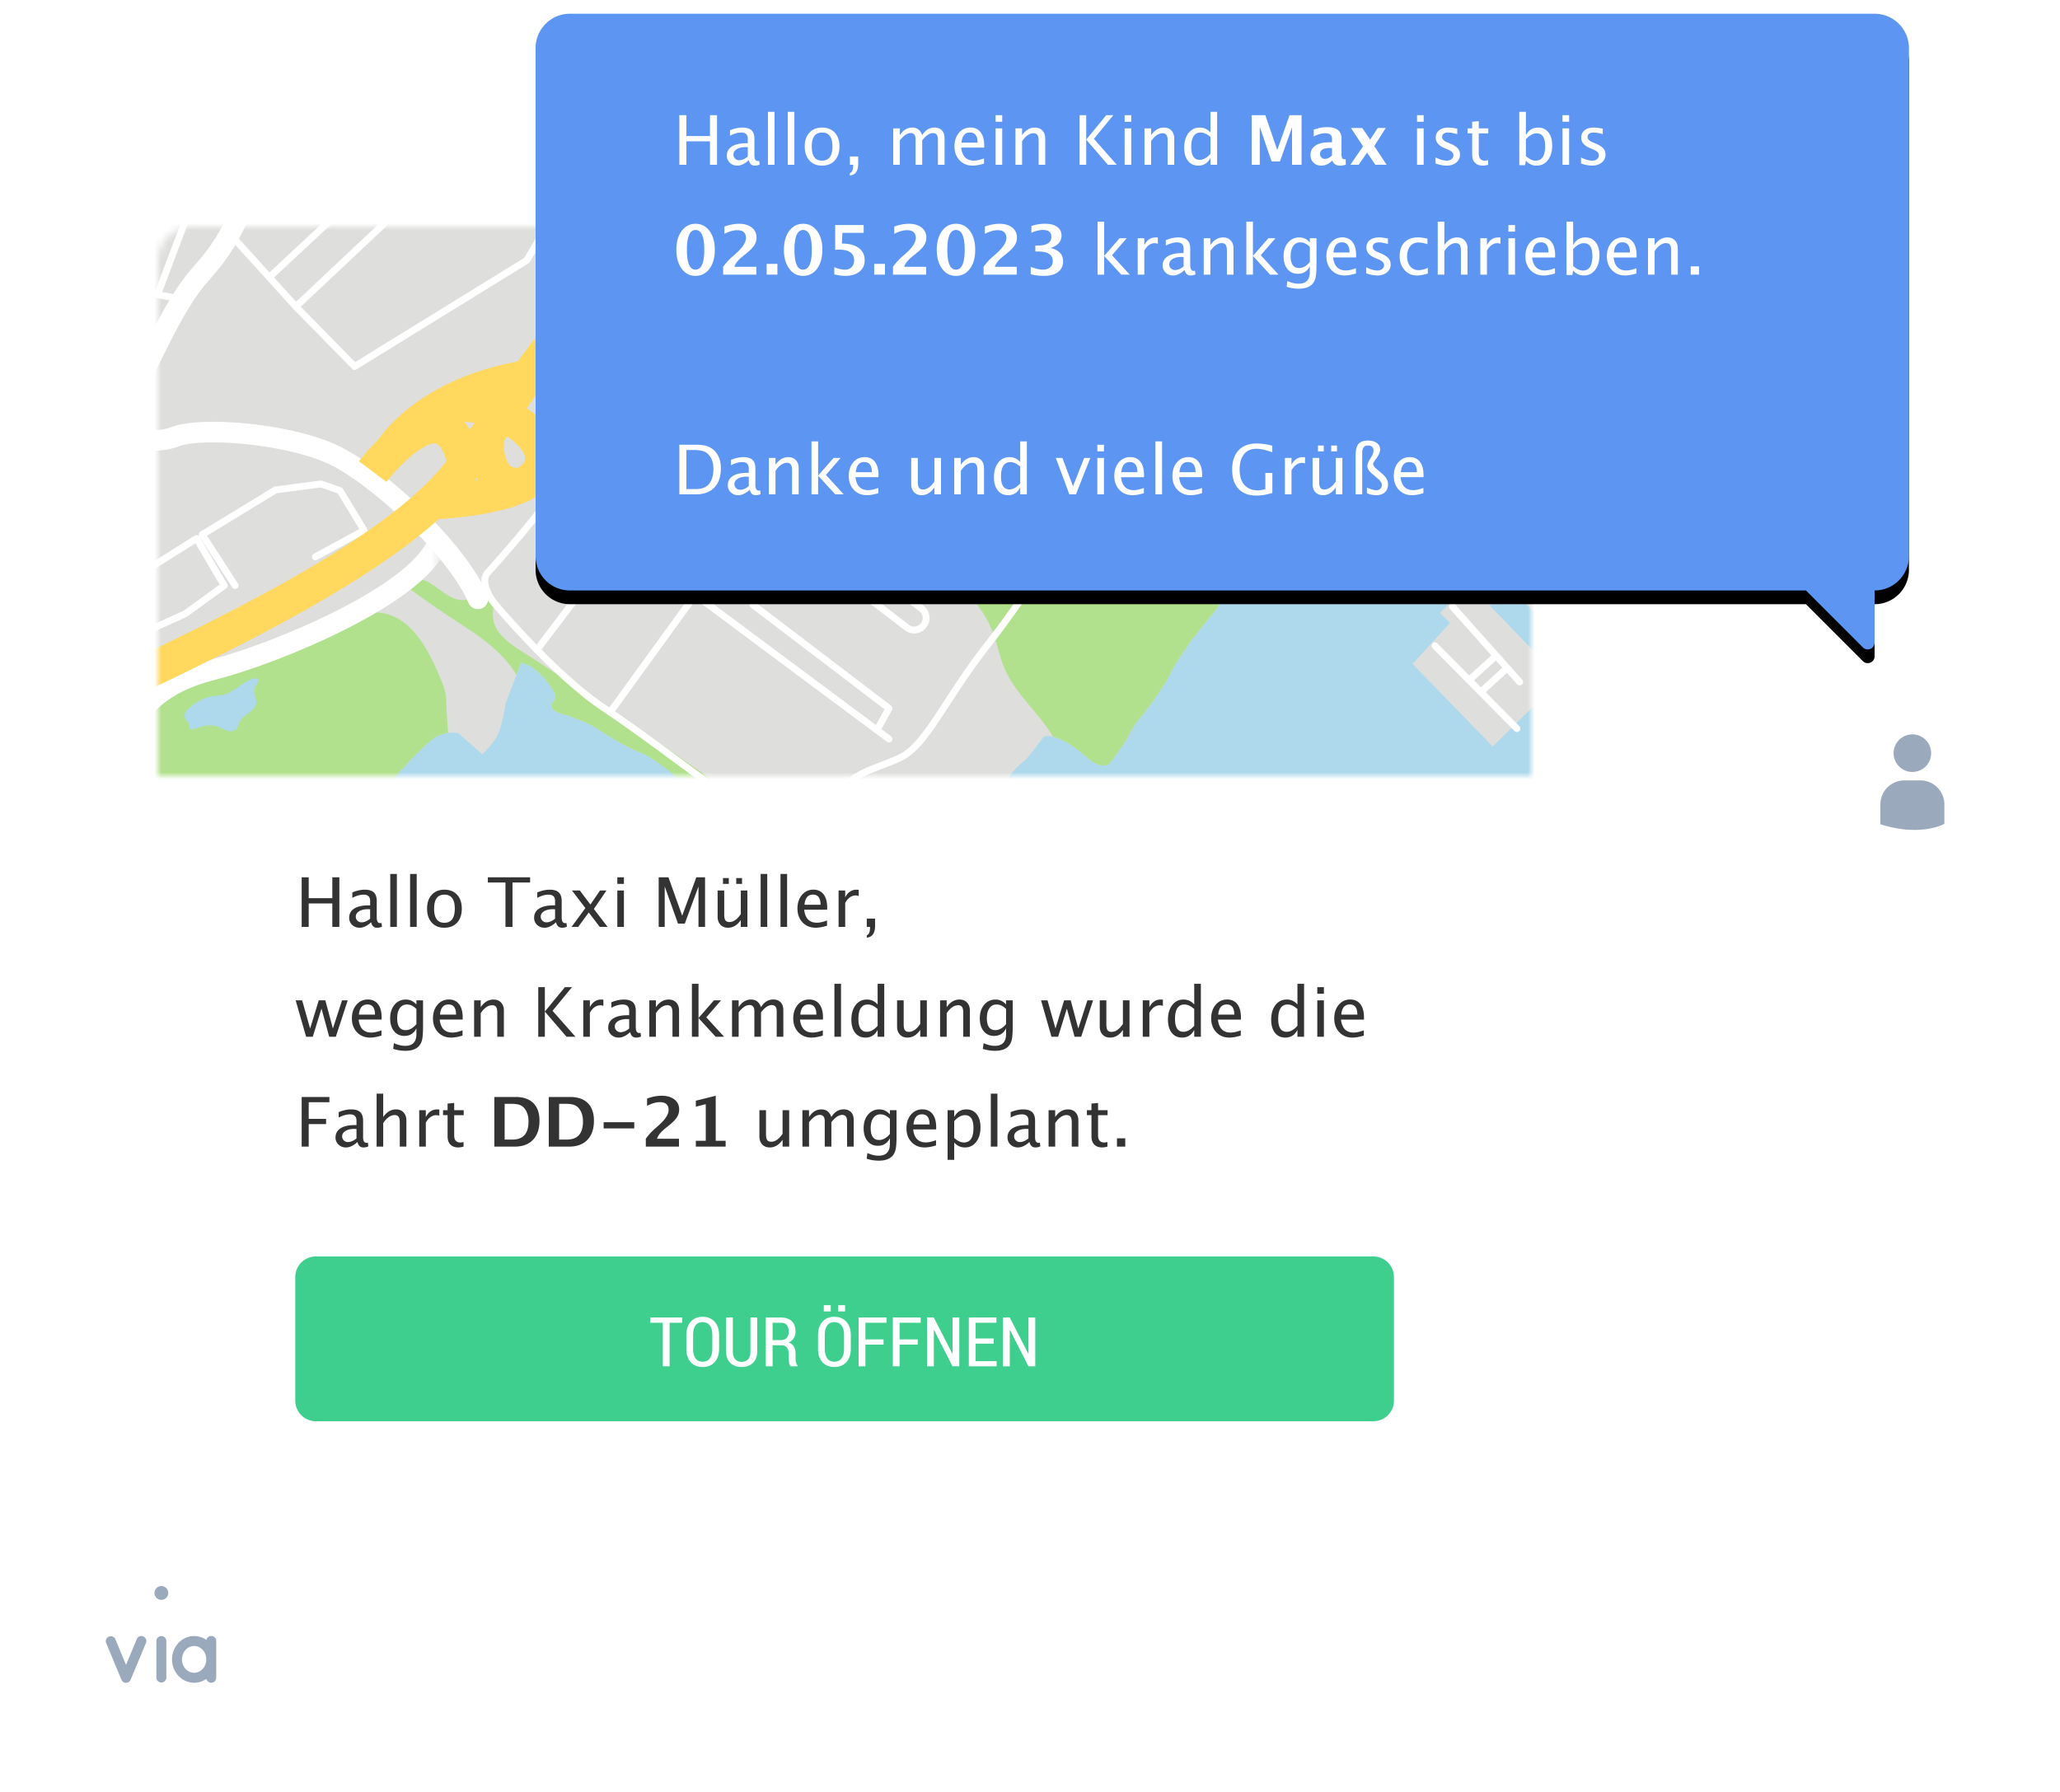 <svg xmlns="http://www.w3.org/2000/svg" xmlns:xlink="http://www.w3.org/1999/xlink" width="300" height="261" viewBox="0 0 300 261"><defs><path id="c" d="M0 0h200v75a5 5 0 0 1-5 5H5a5 5 0 0 1-5-5V0Z"/><path id="e" d="M.562.342h322.36v324.352H.562z"/><path id="g" d="M.563.62h175.493v109.795H.563z"/><path id="i" d="M.563.342h105.843v171.211H.563z"/><path id="k" d="M.563.634h112.04v151.592H.563z"/><path id="m" d="M.563.227h100.61v128.882H.563z"/><path id="o" d="M.563.554h106.252v133.057H.563z"/><path id="q" d="M.563.349h75.912v101.034H.563z"/><path id="s" d="M.563.528h51.202v42.176H.563z"/><path id="u" d="M.563.22h50.544v47.813H.563z"/><path id="w" d="M.563.53h46.638v42.049H.563z"/><path id="y" d="M.563.114h42.509v38.703H.563z"/><path id="A" d="M.469.324h103.118v93.904H.469z"/><path id="C" d="M.61.11h22.739v8.002H.61z"/><path id="E" d="M.476.233h19.642v13.706H.476z"/><path id="G" d="M.469.11H8.5v12.534H.469z"/><path id="I" d="M.563.342h207.055v315.745H.563z"/><path id="L" d="M5 84a5 5 0 0 1-5-5V5a5 5 0 0 1 5-5h190a5 5 0 0 1 5 5v74a5 5 0 0 1-5 5v7.586a1 1 0 0 1-1.707.707L185 84Z"/><path id="O" d="M0 0h25v25H0z"/><filter id="a" width="112%" height="112.6%" x="-6%" y="-6.3%" filterUnits="objectBoundingBox"><feOffset dy="2" in="SourceAlpha" result="shadowOffsetOuter1"/><feGaussianBlur in="shadowOffsetOuter1" result="shadowBlurOuter1" stdDeviation="2"/><feColorMatrix in="shadowBlurOuter1" result="shadowMatrixOuter1" values="0 0 0 0 0 0 0 0 0 0 0 0 0 0 0 0 0 0 0.1 0"/><feMerge><feMergeNode in="shadowMatrixOuter1"/><feMergeNode in="SourceGraphic"/></feMerge></filter><filter id="b" width="115%" height="200%" x="-7.5%" y="-50%" filterUnits="objectBoundingBox"><feOffset dy="2" in="SourceAlpha" result="shadowOffsetOuter1"/><feGaussianBlur in="shadowOffsetOuter1" result="shadowBlurOuter1" stdDeviation="2"/><feColorMatrix in="shadowBlurOuter1" result="shadowMatrixOuter1" values="0 0 0 0 0 0 0 0 0 0 0 0 0 0 0 0 0 0 0.15 0"/><feMerge><feMergeNode in="shadowMatrixOuter1"/><feMergeNode in="SourceGraphic"/></feMerge></filter><filter id="K" width="192.3%" height="196%" x="-46.2%" y="-48%" filterUnits="objectBoundingBox"><feOffset dy="2" in="SourceAlpha" result="shadowOffsetOuter1"/><feGaussianBlur in="shadowOffsetOuter1" result="shadowBlurOuter1" stdDeviation="2"/><feColorMatrix in="shadowBlurOuter1" result="shadowMatrixOuter1" values="0 0 0 0 0 0 0 0 0 0 0 0 0 0 0 0 0 0 0.1 0"/><feMerge><feMergeNode in="shadowMatrixOuter1"/><feMergeNode in="SourceGraphic"/></feMerge></filter><filter id="M" width="107%" height="115.1%" x="-3.5%" y="-5.4%" filterUnits="objectBoundingBox"><feOffset dy="2" in="SourceAlpha" result="shadowOffsetOuter1"/><feGaussianBlur in="shadowOffsetOuter1" result="shadowBlurOuter1" stdDeviation="2"/><feColorMatrix in="shadowBlurOuter1" values="0 0 0 0 0 0 0 0 0 0 0 0 0 0 0 0 0 0 0.1 0"/></filter><filter id="N" width="196%" height="196%" x="-48%" y="-48%" filterUnits="objectBoundingBox"><feOffset dy="2" in="SourceAlpha" result="shadowOffsetOuter1"/><feGaussianBlur in="shadowOffsetOuter1" result="shadowBlurOuter1" stdDeviation="2"/><feColorMatrix in="shadowBlurOuter1" result="shadowMatrixOuter1" values="0 0 0 0 0 0 0 0 0 0 0 0 0 0 0 0 0 0 0.1 0"/><feMerge><feMergeNode in="shadowMatrixOuter1"/><feMergeNode in="SourceGraphic"/></feMerge></filter></defs><g fill="none" fill-rule="evenodd"><path d="M0 2h300v250H0z"/><g filter="url(#a)" transform="translate(23 31)"><path fill="#FFF" d="M0 177V80h200v97a5 5 0 0 1-5 5H15l-8.293 8.293A1 1 0 0 1 5 189.586V182a5 5 0 0 1-5-5Z"/><g filter="url(#b)" transform="translate(20 148)"><path fill="#3ECF8E" d="M3 0h154a3 3 0 0 1 3 3v18a3 3 0 0 1-3 3H3a3 3 0 0 1-3-3V3a3 3 0 0 1 3-3Z"/><path fill="#FFF" fill-rule="nonzero" d="M56.343 9.653h-1.826V16h-.992V9.653h-1.816V8.89h4.634zm5.381 3.774c0 .843-.218 1.5-.655 1.97-.436.47-1.02.706-1.753.706-.722 0-1.297-.236-1.723-.706-.427-.47-.64-1.127-.64-1.97v-1.953c0-.84.214-1.498.642-1.973.428-.475 1.002-.713 1.721-.713.73 0 1.313.238 1.75.713.439.475.658 1.133.658 1.973v1.953Zm-.987-1.968c0-.619-.123-1.088-.37-1.409-.248-.32-.598-.48-1.05-.48-.447 0-.788.16-1.026.48-.238.32-.356.79-.356 1.409v1.968c0 .625.12 1.098.358 1.42.24.323.58.484 1.023.484.456 0 .807-.16 1.053-.48.245-.322.368-.796.368-1.424v-1.968Zm6.538-2.569v4.927c0 .736-.21 1.3-.632 1.695-.421.394-.972.59-1.653.59-.67 0-1.212-.196-1.626-.59-.413-.394-.62-.959-.62-1.695V8.891h.982v4.926c0 .508.114.89.341 1.148.228.257.536.386.923.386.404 0 .721-.124.952-.372.232-.247.347-.634.347-1.162V8.891h.986Zm2.242 4.048V16h-.992V8.896h2.212c.674 0 1.195.174 1.563.522.368.348.552.848.552 1.499 0 .371-.086.695-.257.972-.17.276-.417.493-.74.65.355.12.612.324.77.612.157.288.236.644.236 1.067v.62c0 .218.022.42.066.608a.9.9 0 0 0 .227.442V16h-1.02c-.11-.107-.182-.27-.213-.486a4.852 4.852 0 0 1-.046-.686v-.6c0-.398-.09-.712-.271-.943-.18-.231-.429-.347-.745-.347h-1.342Zm0-.756h1.171c.4 0 .696-.109.887-.325.19-.217.285-.523.285-.92 0-.407-.092-.723-.278-.948-.186-.224-.467-.337-.845-.337h-1.22v2.53Zm11.386 1.245c0 .843-.218 1.5-.654 1.97-.436.47-1.02.706-1.753.706-.723 0-1.297-.236-1.724-.706-.426-.47-.64-1.127-.64-1.97v-1.953c0-.84.215-1.498.643-1.973.428-.475 1.002-.713 1.721-.713.73 0 1.313.238 1.75.713.438.475.657 1.133.657 1.973v1.953Zm-.986-1.968c0-.619-.124-1.088-.371-1.409-.247-.32-.597-.48-1.05-.48-.446 0-.788.16-1.025.48-.238.32-.357.79-.357 1.409v1.968c0 .625.12 1.098.36 1.42.238.323.58.484 1.022.484.456 0 .807-.16 1.052-.48.246-.322.369-.796.369-1.424v-1.968Zm.156-3.457h-1.01v-.903h1.01v.903Zm-2.09 0h-1.015v-.903h1.015v.903Zm7.691 4.838h-2.642V16h-.991V8.89h4.058v.763h-3.067v2.43h2.642zm4.98 0h-2.641V16h-.991V8.89h4.057v.763h-3.066v2.43h2.641zm6.05 3.16h-.986l-2.696-5.288-.029.01V16h-.991V8.89h.991l2.695 5.274.03-.01V8.892h.986zm5.015-3.3h-2.637v2.548h3.057V16h-4.048V8.89h4.018v.763h-3.027v2.29h2.637zm6.045 3.3h-.987l-2.695-5.288-.029.01V16h-.991V8.89h.991l2.695 5.274.029-.01V8.892h.987z"/></g><mask id="d" fill="#fff"><use xlink:href="#c" transform="rotate(180 100 40)"/></mask><use xlink:href="#c" fill="#FFF" transform="rotate(180 100 40)"/><g mask="url(#d)"><path fill="#AED8EC" d="M-66 137.607h323v-323H-66z"/><g transform="translate(-66 -185.393)"><mask id="f" fill="#fff"><use xlink:href="#e"/></mask><path fill="#DEDFDC" d="M322.922 4.296h-2.3v3.608h2.3v1.387h-1.15v2.082h1.15v4.301h-2.3v3.608h2.3v14.291l-2.3-.555-4.413 1.388-6.62-.555-7.86-.833v3.608l13.653 1.11v3.052h-3.724l-.413-.832-5.792-.416v-1.388l-3.724-.277v2.358l3.448.555.414 1.526 17.331 1.943v6.938l-18.71-2.082 1.24 3.47-1.103 2.774.276 2.498-1.241 2.36-.552 2.774 1.242 1.665h6.619l8.274 1.804-.275 5.134 1.378 1.387-.551 5.55-2.068.694h-3.862l-.551.833 1.93 2.636 7.954 1.665v4.163l-9.884-1.943-1.518 8.186-.551 5.274 2.207.97 9.746 1.805v3.19l-2.99-.693-2.481-.277-2.345.97-2.78 3.747-1.081 4.856-1.517 1.11.552 3.47-.828 2.22-.551 3.746.275.971h3.15l.85 1.665h3.17l.828 2.498-4.849-.555-3.01 1.665-.414 5.273-1.518 2.774.138 2.22-1.379 2.637-6.62-.555.69-2.498-3.723-1.249-1.517.833-5.103-.555-3.584-.139-3.172-.97-2.483-1.11v3.329l-1.24 8.048h-6.62v.694h-3.31l-1.241-.972h-4.275l-2.068-.693v-1.527l1.792-.139.276-5.133s.414-3.053-2.068-2.776c-2.482.278-1.931 3.053-1.931 3.053s-.276-1.11-.551-2.775c-.277-1.665 0-5.273 0-5.273l-.828-.555v-2.636l-2.482-.416-1.517-1.249-2.206.833-.827 7.492v3.746s5.515-1.526 5.102 6.522l-8.137-.833-9.653-1.664-6.482-.972-11.996-1.943-4.276.14-5.102-.556-5.379-.277-1.103-1.665-6.067-.14s-5.24-4.717-6.62-3.884c-1.378.833-.413.971 1.518 2.359a107.307 107.307 0 0 1 3.998 3.052l4 1.11s1.655-1.11 2.482-.278l2.758 2.776s2.206.971 1.38 1.526c-.828.555-2.622-.971-3.035.555-.414 1.527.138 3.192.138 3.192h7.998s3.724.832 5.379 1.526c1.655.694 4.274 1.526 4.274 1.526l5.24.832 9.654 1.388 11.308 1.943s4.275.277 6.895.694c2.62.416 5.93 1.387 5.93 1.387h10.205l.55-3.885 2.208-.139 2.896 1.387.827 3.886 3.172 1.11s14.617 3.608 16.134 2.775c1.517-.833 4.413-.416 4.689 2.359.276 2.774-.69 5.273-.828 7.076-.138 1.805-.689 6.105-.827 8.187-.138 2.08-2.207 6.243-1.655 7.632.552 1.387-8.136-.14-13.239-1.111-5.102-.971-7.997-.832-11.583-1.388-3.586-.554-3.448-.138-7.034-1.248-3.585-1.11-3.723-.416-7.308-.416s-7.171-.555-7.998.555-1.38 4.164-1.38 4.164l3.448 3.051 4.551 2.636 3.31 1.25s1.102 1.664-2.482 3.33c-3.586 1.664-4.138 3.052-6.482 4.3-2.345 1.25-2.207 1.388-3.861 3.053-1.655 1.665-.69 1.804-3.861 3.885-3.172 2.081-3.034 3.33-5.103 4.856-2.068 1.527-5.93 6.105-7.585 7.91-1.654 1.804-2.344 3.19-4.413 4.995-2.068 1.804-3.033 2.497-3.998 4.579-.966 2.08-3.861 6.799-3.861 6.799l-3.586 4.44s-2.62 3.746-3.172 4.995c-.551 1.249-2.069 3.33-2.62 4.163-.552.832-2.758 3.33-3.31 4.578-.55 1.25-2.758 4.162-2.758 4.162s-.965 1.666-3.724-.832c-2.757-2.497-5.653-3.468-6.205-2.636-.551.833-2.482 3.191-2.482 3.191s-2.206 1.527-2.895 3.47c-.69 1.941-.966 2.636-1.518 3.607-.551.971-3.31 2.497-3.31 2.497l-1.654.833s-1.96-4.44-4.428-2.636c-2.467 1.803-3.244.555-4.235 2.636-.99 2.082-.737.972-1.484 3.33-.748 2.36-.27 4.301-.27 4.301l3.133-.693s1.463-2.22 2.856 0c1.394 2.22-.98 3.885 0 5.688.98 1.804-.054 1.804 1.773 3.608s5.16 4.44 5.16 4.44 2.58-.138 2.313 2.636c-.267 2.776-2.718 7.14-2.718 7.14l-1.264 2.241-8.546-5.52s-7.481-2.75-7.746-4.554c-.265-1.803 2.398-4.857 1.067-6.938-1.332-2.082-3.107-4.856-4.426-3.607-1.319 1.248-1.87 7.076-3.388 6.521-1.516-.555.95-7.909.95-7.909l-4.522-3.192s-.927 7.771-2.125 7.215c-1.197-.554.709-8.601.709-8.601l-4.09-2.637s-.088 6.938-2.124 6.938-4.263-2.082-3.494-3.192c.768-1.11 2.078-8.88 2.078-8.88s-7.75-8.047-11.701-9.713c-3.95-1.665-6.157-3.468-7.536-4.162-1.38-.694-3.418-1.388-3.418-1.388s-2.294-.416-2.196-1.388c.098-.97 1.233-.693-.024-2.636-1.257-1.942-3.135-3.19-3.135-3.19l-1.294-.417-2.248 5.966s-.51 3.747-1.475 5.134c-.966 1.387-1.931 2.22-1.931 2.22l-3.448-3.053s-1.655-.415-3.309.556c-1.655.97-7.171 6.798-8.412 9.435-1.241 2.636-3.447 3.746-4 6.105-.55 2.359-2.343 3.19-1.24 4.579 1.103 1.387.69 1.804.276 3.608-.414 1.803-.276 4.162 1.379 3.468s1.517-2.08 1.103-3.052c-.414-.972-1.517-1.805-.276-2.36 1.24-.555 3.448-1.11 3.448-2.497 0-1.387-1.38-1.526-.276-2.636 1.103-1.11 1.793-3.192 1.793-3.192l3.171-2.22s2.206-.138 3.861-.693c1.655-.555 1.38.832 2.482.277 1.104-.555-.275-2.498 2.345-2.22s5.912 4.162 5.912 4.162 3.433.833 2.14 2.776c-1.295 1.942-3.543 5.55-3.543 5.55s-2.303 3.469-5.199 6.243c-2.896 2.776-3.585 2.915-3.723 4.44-.138 1.528-1.793 2.078-2.896 3.607-1.103 1.528-3.172 3.421-3.723 5.527-.552 2.106-.965 4.362-2.069 5.593-1.103 1.23-2.206 1.847-2.344 4.384-.138 2.536-1.38 5.033-1.241 6.56.138 1.526.69 5.689.69 5.689l.55 1.818H.563V.342h322.36v3.954Z" mask="url(#f)"/></g><path fill="#B1E18D" d="M-21.135 55.283c-.122-.32-.404-.546-.672-.756l-2.817-2.196a14.658 14.658 0 0 1-2.194 2.425c-.588.517-1.223.994-1.691 1.623-.338.454-.578.973-.868 1.459a7.972 7.972 0 0 1-2.59 2.634c-.852.536-1.853.822-2.67 1.416-1.836 1.333-2.528 3.804-4.384 5.166-.57.42-1.257.717-1.952.79-.97-1.372-2.392-1.815-4.068-2.03-.212-.028-.432-.047-.635.022-.258.088-.446.308-.62.517A111.265 111.265 0 0 1-57.02 77.486c2.233 3.032 6.114 4.84 7.49 8.343 3.297-3.84 6.64-7.654 10.35-11.1.892-.827 1.815-1.652 2.448-2.688 2.818-1.783 5.155-4.259 7.33-6.807 2.334-2.737 4.555-5.6 7.264-7.963.598-.52 1.285-1.245 1.003-1.988m252.861-76.119c-1.517.832-16.134-2.775-16.134-2.775l-3.172-1.11-.828-3.885-2.895-1.388-2.207.139-.551 3.885h-10.205s-3.31-.971-5.93-1.388c-2.62-.416-6.895-.694-6.895-.694L171.6-29.994l-9.652-1.388-5.24-.832s-2.62-.833-4.276-1.526c-1.655-.694-5.378-1.527-5.378-1.527h-7.998s-.075-.227-.149-.588c-.22.056-.44.104-.66.163-.502.135-1.034.3-1.359.708-.386.485-.37 1.167-.381 1.788a12.675 12.675 0 0 1-.935 4.55c-.215.527-.51 1.083-1.035 1.299-.391.16-.832.098-1.25.032a153.693 153.693 0 0 1-15.48-3.293L111-23.04c-.45.502-.91 1.014-1.192 1.627-.23.496-.334 1.038-.521 1.55-.976 2.677-3.587 4.981-6.341 5.651-1.886.46-4.236 1.54-4.013 3.48.073.634.436 1.192.789 1.723l5.428 8.166c.143.217.294.463.248.72-.041.223-.222.39-.393.54-8.23 7.127-18.674 11.627-29.48 12.702-3.43.34-7.161.445-9.834 2.635-.34.28-.676.622-.75 1.06-.119.698.497 1.338 1.168 1.555.671.217 1.396.142 2.1.184 2.376.142 4.446 1.603 6.363 3.024a576.286 576.286 0 0 1 15.675 12.032c.588.467 1.205.978 1.438 1.695.165.511.117 1.082.339 1.57.26.572.834.92 1.374 1.231l15.155 8.76c5.142 2.97 10.627 6.324 12.877 11.845.768 1.886 1.108 3.932 1.928 5.797 1.622 3.686 4.968 6.356 7 9.8 1.224.307 2.987 1.268 4.7 2.818 2.758 2.497 3.723.833 3.723.833s2.207-2.914 2.758-4.163c.552-1.249 2.758-3.746 3.31-4.58.552-.832 2.068-2.913 2.62-4.162.551-1.248 3.171-4.995 3.171-4.995l3.586-4.44s2.896-4.717 3.86-6.799c.967-2.08 1.932-2.774 4-4.579 2.069-1.803 2.759-3.19 4.413-4.995 1.655-1.803 5.516-6.383 7.585-7.908 2.068-1.527 1.93-2.776 5.102-4.857 3.172-2.082 2.206-2.22 3.86-3.885 1.656-1.665 1.518-1.804 3.862-3.053 2.345-1.249 2.897-2.636 6.481-4.302 3.586-1.664 2.483-3.33 2.483-3.33l-3.31-1.248-4.55-2.636-3.448-3.051s.552-3.054 1.379-4.165c.828-1.11 4.413-.555 7.999-.555 3.584 0 3.722-.694 7.308.416 3.585 1.11 3.447.695 7.033 1.25 3.585.555 6.481.416 11.583 1.387 5.103.971 13.79 2.497 13.24 1.11-.553-1.387 1.516-5.55 1.654-7.631.138-2.082.689-6.383.827-8.187.138-1.803 1.103-4.301.827-7.077-.275-2.775-3.17-3.19-4.688-2.358M117.83 120.777l1.263-2.242s2.45-4.364 2.718-7.139c.267-2.775-2.312-2.636-2.312-2.636s-3.333-2.636-5.161-4.44c-.66-.652-.945-1.067-1.088-1.418-2.1-.648-4.241-1.246-6.227-2.085-6.562-2.772-11.51-8.278-16.91-12.944-3.433-2.966-7.111-5.632-10.81-8.256a671.923 671.923 0 0 0-26.399-17.8c-1.829-1.171-3.85-2.62-4.095-4.788-.103-.912.139-1.843-.001-2.75-.14-.908-.91-1.853-1.803-1.656-.228 1.45-2.1 2.066-3.501 1.651-1.401-.414-2.5-1.481-3.741-2.257-1.24-.775-2.913-1.24-4.115-.406-.648.451 9.607 7.021 10.361 7.55 2.34 1.637 4.719 3.618 6.197 6.127l.663-1.762 1.294.417s1.878 1.248 3.135 3.191c1.258 1.942.122 1.665.024 2.636-.098.972 2.196 1.388 2.196 1.388s2.039.694 3.418 1.387c1.379.694 3.585 2.498 7.536 4.163 3.95 1.665 11.7 9.713 11.7 9.713s-1.309 7.77-2.077 8.88c-.769 1.11 1.458 3.19 3.494 3.19 2.036 0 2.124-6.936 2.124-6.936l4.09 2.636s-1.907 8.048-.709 8.602c1.198.556 2.125-7.215 2.125-7.215l4.52 3.191s-2.465 7.355-.948 7.91c1.517.555 2.069-5.273 3.388-6.522 1.318-1.249 3.093 1.526 4.425 3.607 1.332 2.082-1.332 5.134-1.067 6.939.266 1.803 7.746 4.554 7.746 4.554l8.546 5.52Zm-91.367-6.834c-2.346-1.943-3.587-4.985-3.943-8.021-.681-5.795 1.647-11.441 5.49-15.9.012-.044.027-.087.037-.133.552-2.358 2.759-3.468 4-6.105 1.24-2.636 6.757-8.463 8.411-9.435a4.686 4.686 0 0 1 1.788-.604c-.064-1.375-.215-2.75-.24-3.945-.01-.619-.024-1.242-.14-1.85-.142-.745-.436-1.45-.727-2.15-1.702-4.076-4.046-8.699-8.366-9.502-2.808-.523-5.593.789-8.179 2.007a189.603 189.603 0 0 1-20.033 8.082c-2.586.876-5.277 1.745-7.297 3.592-2.106 1.924-3.23 4.68-4.9 6.998-1.458 2.022-3.361 3.751-4.406 6.018-1.832 3.982-.635 8.614-.465 12.999.337 8.7-3.853 17.451-10.824 22.61-2.128 1.573-4.5 2.84-6.384 4.701-1.195 1.182-2.186 2.597-3.577 3.536-.876.592-1.873.968-2.83 1.414a21.068 21.068 0 0 0-6.328 4.539c-.603.631-1.198 1.374-1.232 2.249-.068 1.716 2.023 2.73 3.72 2.561 1.698-.17 3.284-1.035 4.989-1.09 1.34-.044 2.653.418 3.993.413 1.34-.004 2.869-.718 3.074-2.05.087-.567-.082-1.162.08-1.711.4-1.367 2.289-1.406 3.684-1.16l16.126 2.841c.92.162 2.16.143 2.439-.754.12-.39-.01-.812-.174-1.186-1.15-2.615-3.838-4.2-5.383-6.6-.389-.604-.71-1.281-.732-2-.066-2.11 2.224-3.369 3.543-5.01 2.176-2.712 1.932-7.088 4.717-9.158 1.6-1.19 3.797-1.234 5.726-.741 4.9 1.25 8.75 5.883 9.105 10.956.126 1.808.108 4.09 1.749 4.838 2.016.921 3.978-1.59 6.181-1.815 2.587-.263 4.797 2.683 7.345 2.157 2.067-.427 2.98-2.826 3.524-4.877.234-.88.467-1.803.275-2.694-.4-1.858-2.377-2.811-3.836-4.02"/><path fill="#AED8EC" d="M-7.723 83.833c.122.086.251.178.31.317.052.123.04.264.009.395-.19.79-1.023 1.32-1.145 2.123-.057.373.05.754.021 1.13-.047.608-.44 1.129-.855 1.574-.253.272-.527.536-.864.692-.335.156-.747.188-1.067 0-.428-.25-.571-.794-.646-1.286-.221-1.474-.299-3.216.095-4.668.271-1.001.931-1.402 1.95-1.297.83.085 1.523.552 2.192 1.02m11.102-2.568c.162.043.324.099.46.197.235.167.371.433.547.66.575.748 1.568 1.067 2.16 1.8.37.457.551 1.035.813 1.563.254.511.59.982.989 1.39.143.144.307.323.26.522-.053.228-.34.298-.571.298-.78-.005-1.539-.331-2.144-.825-.605-.495-1.066-1.15-1.418-1.851-.294-.586-.567-1.26-1.159-1.537-.353-.165-.758-.154-1.147-.16-.67-.009-1.999-.516-1.333-1.405.528-.707 1.764-.855 2.543-.652m1.299-8.148c.202.228.57.107.848-.013 1.068-.456 2.307-.648 3.383-.217.4.16.764.4 1.172.531.408.132.896.137 1.224-.141.353-.298.414-.814.63-1.223.303-.571.893-.913 1.407-1.301.515-.387 1.014-.933.98-1.578-.013-.24-.1-.468-.173-.695-.174-.541-.263-1.185.078-1.638.192-.254.524-.508.414-.807-.104-.284-.504-.283-.79-.194-1.552.479-2.676 1.934-4.247 2.34-.69.177-1.42.138-2.114.303-1.12.268-2.442 1.103-3.256 1.926-.316.32-.41.75-.286 1.193.098.349.392.435.54.731.05.098.052.783.19.783"/><path fill="#B1E18D" d="M-.688 123.537c.296-.063.602-.034.904-.04.855-.019 1.676-.32 2.482-.611.805-.292 1.632-.582 2.488-.578.855.005 1.759.362 2.197 1.102.198.334.287.757.14 1.116-.145.356-.486.587-.821.772-1.632.902-3.515 1.23-5.37 1.398-.634.057-1.287.096-1.895-.095-1.444-.454-1.888-2.69-.125-3.064"/><path fill="#AED8EC" d="M-29.506 127.459c.684.14 1.346.388 2.04.473.692.084 1.454-.02 1.969-.493.507-.469.676-1.19.877-1.854.29-.961.71-1.902 1.377-2.652.666-.75 1.601-1.294 2.6-1.332.35-.014.716.04 1.003.24.288.2.476.574.382.913-.059.214-.215.386-.382.53-.732.634-1.834 1.019-2.042 1.967-.127.582.202 1.232.744 1.47.687.304 1.479-.034 2.228.01.472.029.92.21 1.359.389l2.864 1.168c.178.073.367.154.474.315.174.262.047.64-.194.84-.242.202-.563.271-.87.33a36.43 36.43 0 0 1-2.199.348c-.328.043-.665.08-.99.012-1.06-.223-1.65-1.466-2.693-1.767-.513-.147-1.083-.046-1.576-.253-.32-.134-.582-.39-.91-.507-.498-.177-1.052-.001-1.517.25-.465.25-.894.581-1.396.743-.57.184-1.184.138-1.78.087-.842-.074-3.753-.145-3.815-1.327-.094-1.781 1.915-.01 2.447.1m41.251-3.099c.23.044.468 0 .693-.065.39-.11.762-.276 1.105-.492.382-.242.781-.562 1.229-.5.257.035.479.193.713.306.432.208.932.268 1.4.164a.437.437 0 0 0 .177-.07c.114-.09.123-.255.167-.394.123-.39.562-.598.967-.607.406-.008.798.134 1.193.226a4.937 4.937 0 0 0 3.4-.441c.255-.135.523-.329.562-.616.03-.212-.074-.416-.176-.603-.22-.41-.449-.83-.802-1.132-.354-.302-.866-.462-1.292-.276-.473.208-.707.768-1.16 1.018-.544.299-1.22.067-1.767-.226-.546-.293-1.109-.657-1.726-.614-.555.04-1.05.449-1.227.974-.091.27-.017.66-.226.876-.236.242-.584.114-.871.06-.993-.189-1.712-.225-2.387.632-.377.48-.947 1.594.028 1.78m1.586-14.14c1.132.868 2.725.781 4.01 1.4.635.306 1.176.777 1.69 1.263.647.614 1.264 1.26 1.88 1.906.169.177.351.403.287.64-.05.186-.241.298-.425.356-.567.18-1.188.022-1.732-.222-1.128-.508-2.101-1.394-3.312-1.647-.654-.135-1.4-.099-1.897-.547-.376-.339-.52-.887-.911-1.205-.386-.312-.935-.336-1.305-.67-.342-.31-.616-.998-.509-1.46.095-.413.478-.77.914-.742.531.035.919.628 1.31.929m-.254-6.786c.41.501.756 1.095 1.33 1.39.167.084.35.142.502.252.157.111.274.27.375.435.488.782.7 1.734.591 2.651-.018.148-.05.307-.16.404-.097.086-.233.106-.361.118-.515.049-1.062.007-1.5-.272-.23-.147-.417-.351-.61-.544-.907-.905-1.998-1.592-3.058-2.307-.237-.16-.478-.328-.632-.57-.13-.202-.189-.442-.26-.673a5.044 5.044 0 0 0-1.47-2.26c-.392-.344-.847-.64-1.105-1.095-.608-1.078.309-2.567 1.531-1.865.58.334.95 1.01 1.44 1.461.513.471 1.081.875 1.635 1.294.628.475 1.25.969 1.752 1.581"/><path fill="#B1E18D" d="M35.27-29.144c.374.142.756.286 1.156.303.691.03 1.35-.327 1.858-.799.508-.471.897-1.055 1.326-1.6a13.29 13.29 0 0 1 2.257-2.255c.474-.372.978-.716 1.36-1.184.381-.467.626-1.094.476-1.68-.15-.585-.795-1.047-1.362-.848-.21.074-.383.221-.58.322-.867.443-1.906-.107-2.641-.746-.35-.303-.778-.654-1.216-.51-.383.127-.548.568-.68.952a14.97 14.97 0 0 1-1.885 3.701c-.15.215-.313.433-.54.563-1.149.66-3.61-1.755-4.078.49-.45 2.157 3.215 2.785 4.548 3.291M165.75 117.293l4.732.217c.342.015.696.035 1.002.19.304.154.527.428.77.668.967.958 2.29 1.435 3.52 2.012a20.379 20.379 0 0 1 3.177 1.861c1.296.927 2.507 2.038 3.252 3.45.923 1.752 1.053 3.808 1.044 5.79-.004 1.046-.047 2.115-.411 3.095-.365.98-1.107 1.87-2.107 2.159-.696.2-1.44.094-2.153-.039a31.705 31.705 0 0 1-3.969-1.004c-1.37-.443-2.736-.994-3.847-1.915-.662-.548-1.217-1.213-1.76-1.88a138.676 138.676 0 0 1-6.379-8.445c-.175-.252-.359-.543-.299-.845.073-.371.486-.6.562-.97.04-.204-.03-.412-.107-.605-.338-.832-2.042-2.414-1.193-3.243.792-.774 3.197-.54 4.165-.496"/><path fill="#DEDFDC" d="m180.456 131.748-3.184 2.427-2.413-3.202 3.185-2.428zm-5.366-3.794c.39-.233.477-.793.326-1.225-.152-.432-.481-.772-.782-1.116a12.006 12.006 0 0 1-1.846-2.84c-.082-.178-.161-.363-.168-.56-.015-.469.377-.837.722-1.153.415-.38.809-.802 1.045-1.311-.777-.367-1.525-.78-2.132-1.38l-.177-.181c-.624.472-1.239 1.037-1.758 1.132-.375.07-.767.05-1.127.17-.362.121-.7.45-.657.83.035.308.31.566.287.875-.021.282-.278.477-.51.637a52.69 52.69 0 0 0-4.426 3.4l.567.78c.171-.116.332-.25.492-.38a46.46 46.46 0 0 1 4-2.947c.136-.088.29-.18.45-.15.15.03.257.163.351.287a70.022 70.022 0 0 0 3.65 4.445c.442.496 1.122 1.027 1.692.687m29.218-62.046-9.926 9.818-11.674-12.031 5.452-5.959-1.448-1.475 10.829-10.952 1.579 1.305 5.188-4.766 12.689 11.746-1.691 2.043-1.072 5.675-4.286-.057-2.256 1.986-10.998-10.725-2.763 2.667z"/><g transform="translate(-66 -127.414)"><mask id="h" fill="#fff"><use xlink:href="#g"/></mask><path stroke="#FFF" stroke-linecap="round" stroke-linejoin="round" stroke-width="3" d="M-.968.62s23.026 11.966 32.864 16.795c9.838 4.828 28.677 15.534 35.585 19.314 6.908 3.778 24.206 14.064 31.57 16.374 7.364 2.309 22.166 16.244 32.977 28.065 10.81 11.822 26.928 29.247 26.928 29.247l12.646-7.978 4.454 4.258" mask="url(#h)"/></g><g transform="translate(-66 -184.393)"><mask id="j" fill="#fff"><use xlink:href="#i"/></mask><path stroke="#FFF" stroke-linecap="round" stroke-linejoin="round" stroke-width="3" d="M-.968 171.553s4.835-7.015 7.707-13.778c2.872-6.765 7.494-12.527 11.615-23.424 4.122-10.897 6.155-18.538 11.946-26.179 5.789-7.64 7.913-8.18 13.158-14.674 5.246-6.494 12.365-13.383 19.983-28.539 7.619-15.156 8.993-21.545 15.238-26.304 6.245-4.76 8.368-5.136 12.365-12.902 3.996-7.766 11.99-22.295 15.362-26.555" mask="url(#j)"/></g><g transform="translate(-66 -65.902)"><mask id="l" fill="#fff"><use xlink:href="#k"/></mask><path stroke="#FFF" stroke-linecap="round" stroke-linejoin="round" stroke-width="3" d="M112.603.634s-5.744 22.657-13.964 30.34-10.399 6.555-15.304 18.831c-4.906 12.275-5.28 16.534-11.026 22.922-5.745 6.388-8.868 18.037-15.237 25.176-6.37 7.14-8.618 9.765-22.481 19.726-13.864 9.96-35.56 34.597-35.56 34.597" mask="url(#l)"/></g><path stroke="#FFF" stroke-linecap="round" stroke-linejoin="round" stroke-width="3" d="M-7.294 29.984s5.86 2.143 9.731.64c3.872-1.503 15.987-.5 22.606 2.38 6.62 2.88 18.515 13.995 21.56 21.214"/><g transform="translate(-66 -130.004)"><mask id="n" fill="#fff"><use xlink:href="#m"/></mask><path stroke="#FFF" stroke-linecap="round" stroke-linejoin="round" d="M101.173 5.204 93.205.227 76.933 23.762 65.3 38.117s-16.03 10.895-26.124 26.62C29.08 80.46-.968 129.108-.968 129.108" mask="url(#n)"/></g><g transform="translate(-66 -70.434)"><mask id="p" fill="#fff"><use xlink:href="#o"/></mask><path stroke="#FFF" stroke-linecap="round" stroke-linejoin="round" d="M106.815.554 79.293 9.92 65.3 30.126 46.124 78.217S22.525 111.219 18.2 115.952c-4.327 4.734-19.168 17.659-19.168 17.659" mask="url(#p)"/></g><g transform="translate(-66 -85.974)"><mask id="r" fill="#fff"><use xlink:href="#q"/></mask><path stroke="#FFF" stroke-linecap="round" stroke-linejoin="round" d="m76.475.349-8.457 18.069-17.915 26.56-51.072 56.405" mask="url(#r)"/></g><path stroke="#FFF" stroke-linecap="round" stroke-linejoin="round" d="m42.874-68.322-6.146 14.118-4.554 7.024-6.525 9.018-13.946 20.156L5.402-4.601-.064 9.93"/><path stroke="#FFF" stroke-linecap="round" stroke-linejoin="round" d="m-18.452-38.969-11.519-8.864-6.598-2-.809 1.294 29.959 25.083.958-2.403 30.11 13.019L33.982-1.408m-22.043-.557-24.059-9.702-31.232-27.302m3.146-4.819 30.599 26.789m-2.976-10.781-10.964 13.605"/><g transform="translate(-66 -49.067)"><mask id="t" fill="#fff"><use xlink:href="#s"/></mask><path stroke="#FFF" stroke-linecap="round" stroke-linejoin="round" d="M51.765 42.704 33.064 26.889l-20.27-15.902L-.417.528" mask="url(#t)"/></g><path stroke="#FFF" stroke-linecap="round" stroke-linejoin="round" d="M-49.413-29.227-16.73-.107s12.364 9.205 15.032 9.73c2.667.526 5.255.905 5.255.905m-55.369-35.892 33.36 29.575m-36.399-24.678 34.024 29.578m-36.695-25.27 33.629 29.536 15.876 17.544m-52.446-42.332 33.282 29.345 15.814 16.792"/><g transform="translate(-66 -9.57)"><mask id="v" fill="#fff"><use xlink:href="#u"/></mask><path stroke="#FFF" stroke-linecap="round" stroke-linejoin="round" d="M51.107 48.033 35.505 32.079-.417.22" mask="url(#v)"/></g><g transform="translate(-66 -.505)"><mask id="x" fill="#fff"><use xlink:href="#w"/></mask><path stroke="#FFF" stroke-linecap="round" stroke-linejoin="round" d="m-.417.53 32.12 27.702 15.498 14.347" mask="url(#x)"/></g><g transform="translate(-66 6.617)"><mask id="z" fill="#fff"><use xlink:href="#y"/></mask><path stroke="#FFF" stroke-linecap="round" stroke-linejoin="round" d="m43.072 38.817-14.016-14.1L-.417.114" mask="url(#z)"/></g><path stroke="#FFF" stroke-linecap="round" stroke-linejoin="round" d="m-19.457 6.731 17.758 13.646m-14.89 1.071L-5.976 7.381 5.403-20.73l3.301-8.497 11.822-12.591 5.899-9.35 9.468-21.892M-2.635 9.284l-3.996 7.303m-7.884-6.059L4.059-34.554l4.514-3.526L20.09-55.563m-9.615 56.62 9.615 10.601 99.863-93.921"/><path stroke="#FFF" stroke-linecap="round" stroke-linejoin="round" d="m16.211 7.381 87.253-81.173-1.614-6.411L44.908-27.78m2.04 14.178-8.149-8.916"/><path stroke="#FFF" stroke-linecap="round" stroke-linejoin="round" d="m105.603-24.977 9.413-10.475-40.887-44.751m36.552 29.225L84.617-26.027"/><path stroke="#FFF" stroke-linecap="round" stroke-linejoin="round" d="M91.681-32.789 69.064-57.2 48.857-38.079l15.255 16.356 1.916-1.763 3.835 3.685 24.71-23.179 7.305-6.853 6.96-7.294-11.088-11.35-7.847-.727-4.298-4.059"/><path stroke="#FFF" stroke-linecap="round" stroke-linejoin="round" d="m105.883-64.303 2.237-1.973v2.842L66.028-23.485"/><g transform="translate(-62.772 45.467)"><mask id="B" fill="#fff"><use xlink:href="#A"/></mask><path stroke="#FFF" stroke-linecap="round" stroke-linejoin="round" stroke-width="3" d="M3.852 97.448s12.583-6.053 10.482-9.353c-2.1-3.301-13.865-1.1-13.865-1.1S28.387 53.583 35.945 41.68c7.559-11.903 14.366-2.674 19.273-9.66 4.908-6.985 6.757-10.7 15.739-12.993 8.98-2.292 30.175-11.019 32.63-18.703" mask="url(#B)"/></g><path stroke="#FFF" stroke-linecap="round" stroke-linejoin="round" stroke-width="3" d="m-58.868 77.421 30.621 31.431L-.064 138.02"/><g transform="translate(3.081 131.584)"><mask id="D" fill="#fff"><use xlink:href="#C"/></mask><path stroke="#FFF" stroke-linecap="round" stroke-linejoin="round" d="M.61 9.621 5.641 2.88 23.349.11" mask="url(#D)"/></g><g transform="translate(8.246 125.756)"><mask id="F" fill="#fff"><use xlink:href="#E"/></mask><path stroke="#FFF" stroke-linecap="round" stroke-linejoin="round" d="M.476 2.983 17.342.233l2.776 15.769" mask="url(#F)"/></g><g transform="translate(17.93 127.051)"><mask id="H" fill="#fff"><use xlink:href="#G"/></mask><path stroke="#FFF" stroke-linecap="round" stroke-linejoin="round" d="M8.5 15.445.613 5.877.469.11" mask="url(#H)"/></g><path stroke="#FFF" stroke-linecap="round" stroke-linejoin="round" d="m-26.439 48.101 4.694 6.979m-2.347-9.289 4.635 6.315m-1.37-8.34 5.185 5.315m-2.025-8.332 4.59 5.042m-.994-8.162 4.39 5.059m-.897-8.553 4.603 6.024m1.342-6.024-3.385 3.35m13.643 7.95L-9.681 55.08l3.05 3.47 4.603.573 6.021-2.739 5.659-4.105zm5.616 6.844-4.788-7.418 10.68-6.508 6.628-.868 2.762.978 3.498 5.777-7.088 3.861M20.09 11.658l8.551 8.719L53.717 4.918l8.02-13.706 6.551-4.052 1.017-3.319-4.194 1.984-3.374 5.387m24.435-15.555-10.091 8.185m42.295-15.393s11.068 5.135 21.387 6.017c10.318.883 48.755 6.582 48.755 6.582s-.299 5.85-5.534 11.25c-5.234 5.399-19.89 17.848-21.536 24.898-1.645 7.05-2.543 12.749-8.45 14.4-5.907 1.649-11.409 1.28-15.388 5.89-3.98 4.608-10.71 15.708-16.841 23.507-6.132 7.8-8.847 14.549-12.65 16.349-3.801 1.8-7.242 2.1-9.036 5.7-1.795 3.6-5.738 8.01-5.738 8.01S72.33 74.98 65.035 70.171c-7.295-4.81-16.065-15.34-16.065-15.34s-2.367-2.933-.886-4.488c0 0 9.123-10.018 11.665-14.833 2.543-4.817 3.889-7.366 3.291-10.816-.598-3.45-1.346-8.034 5.384-10.69 6.73-2.659 14.207 1.248 36.342-12.18 22.134-13.427 28.438-9.192 29.324-28.259"/><path stroke="#FFF" stroke-linecap="round" stroke-linejoin="round" d="M160.328 21.937s6.056.508 9.196 3.059c3.14 2.549 6.265 5.666 6.265 5.666l21.295 16.053m-35.636-29.519s2.991-2.25 5.982-2.55c2.991-.3 9.23-10.123 9.625-16.611m11.463-16.987 42.026 6.15 1.417-6.15m-46.119 7.569 4.004 1.265m.523-8.563 3.249 5.129m-4.502 4.65s2.7-5.7 8.753-6c6.054-.3 15.91 1.35 15.91 1.35l-1.482 10.199 17.2 2.4-.602 6.33m4.877-2.784-4.547-.693M62.72 20.377l3.255.673 24.22 16.097-24.334 33.578m-7.987-32.262 48.59 36.175M55.193 61.652l12.202-16.101m-7.557 3.397 2.98 2.642m41.898 21.747 1.748-3.166L86.648 55.08l8.195-9.645 8.196 6.155m10.889-.999-3.808 4.205"/><path stroke="#FFF" stroke-linecap="round" stroke-linejoin="round" d="M111.515 58.07h0a1.74 1.74 0 0 1-2.445.326l-5.762-4.42a1.753 1.753 0 0 1-.326-2.452 1.741 1.741 0 0 1 2.446-.327l5.761 4.42c.766.587.911 1.685.326 2.453Z"/><g transform="translate(-66 -184.393)"><mask id="J" fill="#fff"><use xlink:href="#I"/></mask><path stroke="#FFD85D" stroke-linecap="round" stroke-linejoin="round" stroke-width="5" d="M.06 316.087s37.748-52.232 47.488-58.357c9.74-6.125 50.086-21.66 62.355-37.527 12.27-15.865 14.752-25.794 38.861-38.537 24.11-12.743 41.907-28.374 39.293-44.453-2.614-16.078-13.502-27.18-9.587-45.922 3.915-18.742 16.477-67.857 18.988-77.281 2.512-9.424 10.16-19.136 10.16-19.136" mask="url(#J)"/></g><path stroke="#FFD85D" stroke-linejoin="round" stroke-width="5" d="M31.276 35.687s5.032-6.708 9.16-6.605c3.551.088 4.261 5.692 4.261 5.692"/><path stroke="#FFD85D" stroke-linecap="round" stroke-linejoin="round" stroke-width="5" d="M33.981 32.692s4.974-8.365 19.851-10.755"/><path stroke="#FFD85D" stroke-linecap="round" stroke-linejoin="round" stroke-width="4" d="M50.077 27.314s-4.54-1.43-9.671-.7"/><path stroke="#FFD85D" stroke-linecap="round" stroke-linejoin="round" stroke-width="5" d="M39.865 40.159s13.803-.453 15.73-4.799c1.925-4.347-4.623-7.63-4.623-7.63"/><path stroke="#FFD85D" stroke-linecap="round" stroke-linejoin="round" stroke-width="5" d="M47.907 30.921s-.676 7.227 5.106 6.708"/><path stroke="#FFF" stroke-linecap="round" stroke-linejoin="round" d="m185.977 61.051 11.933 12.071m-9.392-17.773 9.789 10.977m-7.368-.256 3.951-3.575m-2.236 5.309 3.83-3.522"/></g><path fill="#333" fill-rule="nonzero" d="M20.933 102v-7.227h1.025v3.047h3.438v-3.047h1.025V102h-1.025v-3.413h-3.438V102zm10.112-.674c-.576.53-1.131.796-1.665.796-.44 0-.804-.137-1.094-.413a1.376 1.376 0 0 1-.434-1.042c0-.58.243-1.025.73-1.335.486-.311 1.184-.467 2.092-.467h.23v-.64c0-.615-.316-.922-.948-.922-.508 0-1.056.156-1.645.468v-.795c.647-.264 1.254-.396 1.82-.396.593 0 1.03.134 1.312.4.281.267.422.682.422 1.246v2.402c0 .55.17.825.508.825.042 0 .104-.006.186-.02l.068.533a1.655 1.655 0 0 1-.723.156c-.449 0-.735-.265-.86-.796Zm-.142-.522v-1.372l-.322-.01c-.527 0-.954.1-1.28.3-.325.2-.488.463-.488.789 0 .23.082.426.245.586.162.16.36.239.595.239.4 0 .817-.177 1.25-.532Zm2.93 1.196v-7.71h.962V102zm2.891 0v-7.71h.962V102zm4.966.122c-.759 0-1.364-.251-1.817-.754-.452-.503-.679-1.176-.679-2.02 0-.852.227-1.527.681-2.023.455-.497 1.07-.745 1.849-.745.778 0 1.394.248 1.848.745.454.496.68 1.168.68 2.014 0 .866-.227 1.546-.683 2.04-.455.496-1.082.743-1.88.743Zm.014-.723c1.019 0 1.528-.686 1.528-2.06 0-1.358-.503-2.036-1.508-2.036-1.003 0-1.504.682-1.504 2.046 0 1.367.495 2.05 1.484 2.05Zm8.906.601v-6.46h-2.563v-.767H54.2v.767h-2.564V102zm7.369-.674c-.577.53-1.132.796-1.666.796-.439 0-.804-.137-1.093-.413a1.376 1.376 0 0 1-.435-1.042c0-.58.243-1.025.73-1.335.487-.311 1.184-.467 2.092-.467h.23v-.64c0-.615-.316-.922-.947-.922-.508 0-1.057.156-1.646.468v-.795c.648-.264 1.255-.396 1.821-.396.593 0 1.03.134 1.311.4.282.267.423.682.423 1.246v2.402c0 .55.17.825.508.825.042 0 .104-.006.185-.02l.069.533a1.655 1.655 0 0 1-.723.156c-.45 0-.736-.265-.86-.796Zm-.142-.522v-1.372l-.322-.01c-.528 0-.954.1-1.28.3-.325.2-.488.463-.488.789 0 .23.081.426.244.586.163.16.362.239.596.239.4 0 .817-.177 1.25-.532ZM60.235 102l2.016-2.739-1.958-2.564h1.143l1.548 2.041 1.4-2.041h.939l-1.836 2.691L65.484 102H64.34l-1.596-2.1-1.543 2.1zm6.665 0v-5.303h.961V102H66.9Zm0-6.265v-.962h.961v.962H66.9ZM72.925 102v-7.227h1.42l2.003 5.591 2.06-5.591h1.27V102h-.957v-5.879l-1.992 5.396h-.991l-1.934-5.411V102zm11.958 0v-.996c-.511.745-1.131 1.118-1.86 1.118-.463 0-.83-.146-1.104-.437-.273-.291-.41-.684-.41-1.18v-3.808h.962v3.496c0 .397.057.68.173.848.116.167.308.251.579.251.586 0 1.139-.386 1.66-1.157v-3.438h.962V102h-.962Zm-2.593-6.265v-.844h.845v.844h-.845Zm1.929 0v-.844h.844v.844h-.844ZM87.774 102v-7.71h.962V102zm2.89 0v-7.71h.962V102zm6.777-.17c-.644.194-1.196.292-1.655.292-.781 0-1.418-.26-1.911-.779-.494-.519-.74-1.192-.74-2.019 0-.804.217-1.463.652-1.977.434-.515.99-.772 1.667-.772.641 0 1.137.228 1.487.684.35.456.525 1.103.525 1.943l-.005.298h-3.345c.14 1.26.757 1.89 1.85 1.89.401 0 .893-.108 1.475-.323v.762Zm-3.28-3.053h2.338c0-.986-.368-1.48-1.103-1.48-.74 0-1.151.494-1.236 1.48ZM99.126 102v-5.303h.962v.996c.38-.742.934-1.113 1.66-1.113.098 0 .2.008.308.024v.899a1.414 1.414 0 0 0-.44-.083c-.609 0-1.118.361-1.528 1.084V102h-.962Zm4.106 1.567v-.36c.313-.089.47-.458.47-1.11V102h-.47v-1.206h1.206v1.045c0 1.07-.402 1.647-1.206 1.728ZM21.578 118l-1.52-5.303h.943l1.162 4.107 1.255-4.107h.962l1.099 4.107 1.333-4.107h.825L25.909 118h-.967l-1.123-4.106-1.27 4.106zm10.976-.17c-.645.194-1.197.292-1.656.292-.78 0-1.418-.26-1.911-.779-.493-.519-.74-1.192-.74-2.019 0-.804.217-1.463.652-1.977.434-.515.99-.772 1.667-.772.642 0 1.137.228 1.487.684.35.456.525 1.103.525 1.943l-.005.298H29.23c.14 1.26.756 1.89 1.85 1.89.4 0 .892-.108 1.475-.323v.762Zm-3.282-3.053h2.34c0-.986-.369-1.48-1.104-1.48-.74 0-1.15.494-1.236 1.48Zm4.986 4.986.112-.835c.557.263 1.105.395 1.646.395 1.084 0 1.626-.574 1.626-1.723v-.835c-.355.742-.938 1.113-1.748 1.113-.635 0-1.14-.231-1.514-.693-.374-.463-.562-1.086-.562-1.87 0-.808.214-1.465.64-1.973.426-.508.978-.762 1.655-.762.593 0 1.102.241 1.529.723v-.606h.966v3.858c0 .83-.043 1.444-.129 1.843-.086.399-.248.725-.486.979-.42.446-1.072.669-1.958.669-.618 0-1.21-.095-1.777-.283Zm3.384-3.599v-2.202c-.424-.44-.884-.66-1.382-.66-.443 0-.79.178-1.04.533-.25.355-.376.841-.376 1.46 0 1.162.408 1.743 1.225 1.743.557 0 1.081-.291 1.573-.874Zm6.718 1.666c-.644.194-1.196.292-1.655.292-.781 0-1.418-.26-1.912-.779-.493-.519-.74-1.192-.74-2.019 0-.804.218-1.463.653-1.977.434-.515.99-.772 1.667-.772.641 0 1.137.228 1.487.684.35.456.525 1.103.525 1.943l-.005.298h-3.345c.14 1.26.757 1.89 1.85 1.89.401 0 .893-.108 1.475-.323v.762Zm-3.28-3.053h2.338c0-.986-.368-1.48-1.104-1.48-.738 0-1.15.494-1.235 1.48ZM46.045 118v-5.303h.962v.996c.508-.742 1.13-1.113 1.865-1.113.46 0 .825.146 1.099.437.273.291.41.683.41 1.174V118h-.962v-3.496c0-.394-.058-.675-.173-.842-.116-.168-.307-.252-.574-.252-.59 0-1.144.386-1.665 1.157V118h-.962Zm9.341 0v-7.227h.962v3.555l2.925-3.555h1.03l-2.832 3.448L60.806 118h-1.3l-3.158-3.662V118zm6.557 0v-5.303h.962v.996c.381-.742.935-1.113 1.66-1.113.098 0 .2.008.308.024v.899a1.414 1.414 0 0 0-.44-.083c-.608 0-1.118.361-1.528 1.084V118h-.962Zm6.827-.674c-.577.53-1.132.796-1.666.796-.439 0-.804-.137-1.093-.413a1.376 1.376 0 0 1-.435-1.042c0-.58.243-1.025.73-1.335.487-.311 1.184-.467 2.092-.467h.23v-.64c0-.615-.316-.922-.947-.922-.508 0-1.057.156-1.646.468v-.795c.648-.264 1.255-.396 1.821-.396.593 0 1.03.134 1.311.4.282.267.423.682.423 1.246v2.402c0 .55.17.825.508.825.042 0 .104-.006.185-.02l.069.533a1.655 1.655 0 0 1-.723.156c-.45 0-.736-.265-.86-.796Zm-.142-.522v-1.372l-.322-.01c-.528 0-.954.1-1.28.3-.325.2-.488.463-.488.789 0 .23.081.426.244.586.163.16.362.239.596.239.4 0 .817-.177 1.25-.532Zm2.93 1.196v-5.303h.962v.996c.507-.742 1.13-1.113 1.865-1.113.459 0 .825.146 1.098.437.274.291.41.683.41 1.174V118h-.961v-3.496c0-.394-.058-.675-.174-.842-.115-.168-.307-.252-.573-.252-.59 0-1.145.386-1.665 1.157V118h-.962Zm6.206 0v-7.71h.962v4.98l2.246-2.573h1.035l-2.143 2.476L82.452 118H81.22l-2.495-2.72V118zm5.844 0v-5.303h.962v.996c.47-.742 1.071-1.113 1.807-1.113.71 0 1.193.371 1.45 1.113.456-.745 1.048-1.118 1.777-1.118.47 0 .832.138 1.09.413.257.275.385.66.385 1.155V118h-.967v-3.706c0-.606-.239-.908-.717-.908-.499 0-1.021.353-1.568 1.06V118h-.967v-3.706c0-.609-.244-.913-.732-.913-.485 0-1.004.355-1.558 1.064V118h-.962Zm13.223-.17c-.644.194-1.196.292-1.655.292-.781 0-1.419-.26-1.912-.779-.493-.519-.74-1.192-.74-2.019 0-.804.218-1.463.652-1.977.435-.515.99-.772 1.668-.772.641 0 1.137.228 1.487.684.35.456.524 1.103.524 1.943l-.004.298h-3.345c.14 1.26.757 1.89 1.85 1.89.4 0 .892-.108 1.475-.323v.762Zm-3.281-3.053h2.339c0-.986-.368-1.48-1.104-1.48-.739 0-1.15.494-1.235 1.48ZM98.516 118v-7.71h.962V118zm6.294 0v-.996c-.391.745-.98 1.118-1.768 1.118-.638 0-1.14-.233-1.506-.698-.367-.466-.55-1.102-.55-1.91 0-.882.208-1.591.623-2.128.415-.537.961-.806 1.638-.806.628 0 1.15.241 1.563.723v-3.013h.966V118h-.966Zm0-4.038c-.498-.44-.97-.66-1.416-.66-.922 0-1.382.705-1.382 2.115 0 1.24.41 1.86 1.23 1.86.534 0 1.057-.291 1.568-.874v-2.441Zm6.206 4.038v-.996c-.511.745-1.132 1.118-1.86 1.118-.463 0-.83-.146-1.104-.437-.274-.291-.41-.684-.41-1.18v-3.808h.962v3.496c0 .397.057.68.173.848.115.167.308.251.578.251.586 0 1.14-.386 1.66-1.157v-3.438h.963V118h-.962Zm2.89 0v-5.303h.962v.996c.508-.742 1.13-1.113 1.865-1.113.46 0 .826.146 1.099.437.273.291.41.683.41 1.174V118h-.962v-3.496c0-.394-.058-.675-.173-.842-.116-.168-.307-.252-.574-.252-.589 0-1.144.386-1.665 1.157V118h-.962Zm6.226 1.763.112-.835c.557.263 1.105.395 1.646.395 1.084 0 1.626-.574 1.626-1.723v-.835c-.355.742-.938 1.113-1.748 1.113-.635 0-1.14-.231-1.514-.693-.374-.463-.562-1.086-.562-1.87 0-.808.214-1.465.64-1.973.426-.508.978-.762 1.655-.762.593 0 1.102.241 1.529.723v-.606h.966v3.858c0 .83-.043 1.444-.129 1.843-.086.399-.248.725-.486.979-.42.446-1.072.669-1.958.669-.618 0-1.21-.095-1.777-.283Zm3.384-3.599v-2.202c-.424-.44-.884-.66-1.382-.66-.443 0-.79.178-1.04.533-.25.355-.376.841-.376 1.46 0 1.162.408 1.743 1.225 1.743.557 0 1.081-.291 1.573-.874Zm6.611 1.836-1.518-5.303h.942l1.162 4.107 1.255-4.107h.962l1.099 4.107 1.333-4.107h.825l-1.73 5.303h-.965l-1.123-4.106-1.27 4.106zm10.405 0v-.996c-.51.745-1.131 1.118-1.86 1.118-.462 0-.83-.146-1.104-.437-.273-.291-.41-.684-.41-1.18v-3.808h.962v3.496c0 .397.058.68.173.848.116.167.309.251.58.251.585 0 1.138-.386 1.66-1.157v-3.438h.961V118h-.962Zm2.891 0v-5.303h.962v.996c.38-.742.934-1.113 1.66-1.113.098 0 .2.008.308.024v.899a1.414 1.414 0 0 0-.44-.083c-.609 0-1.118.361-1.528 1.084V118h-.962Zm7.495 0v-.996c-.39.745-.98 1.118-1.768 1.118-.638 0-1.14-.233-1.506-.698-.366-.466-.55-1.102-.55-1.91 0-.882.208-1.591.623-2.128.415-.537.961-.806 1.638-.806.629 0 1.15.241 1.563.723v-3.013h.967V118h-.967Zm0-4.038c-.498-.44-.97-.66-1.416-.66-.921 0-1.382.705-1.382 2.115 0 1.24.41 1.86 1.23 1.86.534 0 1.057-.291 1.568-.874v-2.441Zm6.777 3.868c-.644.194-1.196.292-1.655.292-.781 0-1.418-.26-1.912-.779-.493-.519-.74-1.192-.74-2.019 0-.804.218-1.463.653-1.977.434-.515.99-.772 1.667-.772.641 0 1.137.228 1.487.684.35.456.525 1.103.525 1.943l-.005.298h-3.345c.14 1.26.757 1.89 1.85 1.89.401 0 .893-.108 1.475-.323v.762Zm-3.28-3.053h2.338c0-.986-.368-1.48-1.104-1.48-.739 0-1.15.494-1.235 1.48ZM165.947 118v-.996c-.39.745-.98 1.118-1.767 1.118-.638 0-1.14-.233-1.507-.698-.366-.466-.549-1.102-.549-1.91 0-.882.208-1.591.623-2.128.415-.537.96-.806 1.638-.806a1.97 1.97 0 0 1 1.562.723v-3.013h.967V118h-.967Zm0-4.038c-.498-.44-.97-.66-1.416-.66-.921 0-1.382.705-1.382 2.115 0 1.24.41 1.86 1.23 1.86.535 0 1.057-.291 1.568-.874v-2.441Zm2.891 4.038v-5.303h.962V118h-.962Zm0-6.265v-.962h.962v.962h-.962Zm6.777 6.095c-.644.194-1.196.292-1.655.292-.781 0-1.418-.26-1.912-.779-.493-.519-.74-1.192-.74-2.019 0-.804.218-1.463.652-1.977.435-.515.99-.772 1.668-.772.641 0 1.137.228 1.487.684.35.456.525 1.103.525 1.943l-.005.298h-3.345c.14 1.26.757 1.89 1.85 1.89.401 0 .893-.108 1.475-.323v.762Zm-3.281-3.053h2.339c0-.986-.368-1.48-1.104-1.48-.739 0-1.15.494-1.235 1.48ZM20.933 134v-7.227h4.038v.767h-3.013v2.422h2.53v.757h-2.53V134zm8.125-.674c-.577.53-1.132.796-1.665.796-.44 0-.804-.137-1.094-.413a1.376 1.376 0 0 1-.435-1.042c0-.58.244-1.025.73-1.335.487-.311 1.184-.467 2.093-.467h.229v-.64c0-.615-.316-.922-.947-.922-.508 0-1.057.156-1.646.468v-.795c.648-.264 1.255-.396 1.822-.396.592 0 1.029.134 1.31.4.282.267.423.682.423 1.246v2.402c0 .55.17.825.508.825.042 0 .104-.006.185-.02l.069.533a1.655 1.655 0 0 1-.723.156c-.45 0-.736-.265-.86-.796Zm-.142-.522v-1.372l-.322-.01c-.528 0-.954.1-1.28.3-.325.2-.488.463-.488.789 0 .23.082.426.244.586.163.16.362.239.596.239.4 0 .817-.177 1.25-.532Zm2.93 1.196v-7.71h.962v3.403c.507-.742 1.13-1.113 1.865-1.113.459 0 .825.146 1.098.437.274.291.41.683.41 1.174V134h-.961v-3.496c0-.394-.058-.675-.174-.842-.115-.168-.306-.252-.573-.252-.59 0-1.145.386-1.665 1.157V134h-.962Zm6.206 0v-5.303h.962v.996c.38-.742.934-1.113 1.66-1.113.097 0 .2.008.307.024v.899a1.414 1.414 0 0 0-.439-.083c-.609 0-1.118.361-1.528 1.084V134h-.962Zm5.683.122c-.488 0-.869-.14-1.142-.42-.274-.28-.41-.669-.41-1.167v-3.115h-.664v-.723h.664v-.962l.962-.092v1.054h1.386v.723h-1.386v2.94c0 .693.299 1.04.898 1.04.127 0 .282-.022.464-.064V134a2.974 2.974 0 0 1-.772.122ZM48.99 134v-7.227h3.11c1.12 0 1.977.297 2.573.892.596.594.893 1.45.893 2.57 0 1.192-.315 2.117-.947 2.776-.631.66-1.515.989-2.651.989h-2.979Zm1.503-1.025h1.123c.791 0 1.381-.22 1.77-.657.39-.438.584-1.103.584-1.995 0-.69-.157-1.264-.469-1.723-.215-.316-.474-.534-.776-.655-.303-.12-.744-.18-1.324-.18h-.908v5.21ZM56.919 134v-7.227h3.11c1.12 0 1.978.297 2.574.892.595.594.893 1.45.893 2.57 0 1.192-.316 2.117-.947 2.776-.632.66-1.515.989-2.652.989H56.92Zm1.504-1.025h1.123c.79 0 1.38-.22 1.77-.657.389-.438.583-1.103.583-1.995 0-.69-.156-1.264-.468-1.723-.215-.316-.474-.534-.777-.655-.302-.12-.744-.18-1.323-.18h-.908v5.21Zm6.485-1.626v-.904h4.458v.904zM71.05 134v-1.143l.078-.107a8.424 8.424 0 0 1 1.191-1.309l.591-.522c.973-.86 1.46-1.613 1.46-2.26 0-.756-.43-1.134-1.289-1.134-.53 0-1.146.18-1.846.537v-1.06c.736-.273 1.447-.41 2.134-.41.768 0 1.384.182 1.846.545.462.363.693.849.693 1.458 0 .42-.112.802-.337 1.147-.224.345-.62.746-1.186 1.201l-.489.391c-.68.547-1.083 1.055-1.21 1.523h3.193V134h-4.83Zm7.285 0v-.845h1.446v-5.332l-1.446.362v-.87l2.896-.722v6.562h1.445V134zm12.632 0v-.996c-.511.745-1.131 1.118-1.86 1.118-.463 0-.83-.146-1.104-.437-.274-.291-.41-.684-.41-1.18v-3.808h.962v3.496c0 .397.057.68.173.848.116.167.308.251.579.251.586 0 1.139-.386 1.66-1.157v-3.438h.962V134h-.962Zm2.89 0v-5.303h.962v.996c.47-.742 1.071-1.113 1.807-1.113.71 0 1.193.371 1.45 1.113.456-.745 1.048-1.118 1.778-1.118.468 0 .831.138 1.088.413.258.275.386.66.386 1.155V134h-.967v-3.706c0-.606-.239-.908-.717-.908-.498 0-1.021.353-1.568 1.06V134h-.967v-3.706c0-.609-.244-.913-.732-.913-.485 0-1.004.355-1.558 1.064V134h-.962Zm9.356 1.763.112-.835c.557.263 1.105.395 1.646.395 1.084 0 1.626-.574 1.626-1.723v-.835c-.355.742-.938 1.113-1.748 1.113-.635 0-1.14-.231-1.514-.693-.374-.463-.562-1.086-.562-1.87 0-.808.214-1.465.64-1.973.427-.508.978-.762 1.655-.762.593 0 1.102.241 1.529.723v-.606h.966v3.858c0 .83-.043 1.444-.129 1.843-.086.399-.248.725-.486.979-.42.446-1.072.669-1.958.669-.618 0-1.21-.095-1.777-.283Zm3.384-3.599v-2.202c-.423-.44-.884-.66-1.382-.66-.443 0-.79.178-1.04.533-.25.355-.376.841-.376 1.46 0 1.162.408 1.743 1.225 1.743.557 0 1.081-.291 1.573-.874Zm6.718 1.666c-.644.194-1.196.292-1.655.292-.781 0-1.418-.26-1.911-.779-.494-.519-.74-1.192-.74-2.019 0-.804.217-1.463.652-1.977.434-.515.99-.772 1.667-.772.641 0 1.137.228 1.487.684.35.456.525 1.103.525 1.943l-.005.298h-3.345c.14 1.26.757 1.89 1.85 1.89.401 0 .893-.108 1.475-.323v.762Zm-3.28-3.053h2.338c0-.986-.368-1.48-1.103-1.48-.74 0-1.151.494-1.236 1.48Zm4.965 5.152v-7.232h.962v.996c.394-.742.985-1.113 1.772-1.113.638 0 1.14.233 1.507.698.366.466.549 1.102.549 1.91 0 .878-.207 1.587-.623 2.126-.415.539-.96.808-1.638.808-.628 0-1.15-.24-1.567-.723v2.53H115Zm.962-3.194c.495.443.967.664 1.416.664.924 0 1.387-.704 1.387-2.114 0-1.243-.41-1.865-1.23-1.865-.538 0-1.062.291-1.573.874v2.441Zm5.332 1.265v-7.71h.962V134zm5.625-.674c-.576.53-1.131.796-1.665.796-.44 0-.804-.137-1.094-.413a1.376 1.376 0 0 1-.434-1.042c0-.58.243-1.025.73-1.335.486-.311 1.184-.467 2.092-.467h.23v-.64c0-.615-.316-.922-.948-.922-.508 0-1.056.156-1.645.468v-.795c.647-.264 1.254-.396 1.82-.396.593 0 1.03.134 1.312.4.281.267.422.682.422 1.246v2.402c0 .55.17.825.508.825.042 0 .104-.006.186-.02l.068.533a1.655 1.655 0 0 1-.723.156c-.449 0-.735-.265-.86-.796Zm-.142-.522v-1.372l-.322-.01c-.527 0-.954.1-1.28.3-.325.2-.487.463-.487.789 0 .23.08.426.244.586.162.16.361.239.595.239.4 0 .817-.177 1.25-.532Zm2.93 1.196v-5.303h.962v.996c.508-.742 1.13-1.113 1.865-1.113.46 0 .825.146 1.099.437.273.291.41.683.41 1.174V134h-.962v-3.496c0-.394-.058-.675-.173-.842-.116-.168-.307-.252-.574-.252-.59 0-1.144.386-1.665 1.157V134h-.962Zm7.798.122c-.488 0-.87-.14-1.143-.42-.273-.28-.41-.669-.41-1.167v-3.115h-.664v-.723h.664v-.962l.962-.092v1.054h1.387v.723h-1.387v2.94c0 .693.3 1.04.899 1.04.126 0 .281-.022.463-.064V134a2.974 2.974 0 0 1-.771.122Zm2.163-.122v-1.206h1.206V134z"/></g><g filter="url(#K)" transform="translate(11 227)"><path fill="#FFF" d="M0 12.5C0 19.404 5.596 25 12.501 25c6.902 0 12.5-5.596 12.5-12.5 0-6.903-5.598-12.5-12.5-12.5C5.596 0 0 5.597 0 12.5Z"/><path fill="#9BA9BC" d="M19.765 9.279c.401 0 .726.324.726.725v5.36a.726.726 0 0 1-1.435.153 3.079 3.079 0 0 1-1.785.572c-1.774 0-3.218-1.526-3.218-3.401 0-1.876 1.444-3.402 3.218-3.402.659 0 1.274.21 1.784.572a.725.725 0 0 1 .71-.58Zm-2.494 1.457c-.976 0-1.769.875-1.769 1.951s.793 1.951 1.77 1.951c.975 0 1.77-.875 1.77-1.95 0-1.077-.795-1.952-1.77-1.952ZM12.5 4.015a1.005 1.005 0 1 1 0-2.01 1.005 1.005 0 0 1 0 2.01Zm.725 11.349a.726.726 0 0 1-1.45 0V10.01a.725.725 0 1 1 1.45 0v5.353Zm-2.97-5.074-2.231 5.359a.726.726 0 0 1-1.339 0l-2.234-5.367a.726.726 0 0 1 1.339-.557l1.564 3.758 1.562-3.75a.725.725 0 1 1 1.339.557Z"/></g><g transform="translate(78 2)"><use xlink:href="#L" fill="#000" filter="url(#M)"/><use xlink:href="#L" fill="#5D95F2"/></g><path fill="#FFF" fill-rule="nonzero" d="M98.933 24v-7.227h1.025v3.047h3.437v-3.047h1.026V24h-1.026v-3.413h-3.437V24zm10.112-.674c-.576.53-1.131.796-1.665.796-.44 0-.804-.137-1.094-.413a1.376 1.376 0 0 1-.434-1.042c0-.58.243-1.025.73-1.335.486-.311 1.184-.467 2.092-.467h.23v-.64c0-.615-.316-.922-.948-.922-.508 0-1.056.156-1.645.468v-.795c.647-.264 1.254-.396 1.82-.396.593 0 1.03.134 1.312.4.281.267.422.682.422 1.246v2.402c0 .55.17.825.508.825.042 0 .104-.006.186-.02l.068.533a1.655 1.655 0 0 1-.723.156c-.449 0-.735-.265-.86-.796Zm-.142-.522v-1.372l-.322-.01c-.527 0-.954.1-1.28.3-.325.2-.488.463-.488.789 0 .23.082.426.245.586.162.16.36.239.595.239.4 0 .817-.177 1.25-.532Zm2.93 1.196v-7.71h.962V24zm2.891 0v-7.71h.962V24zm4.966.122c-.759 0-1.364-.251-1.817-.754-.452-.503-.679-1.176-.679-2.02 0-.852.227-1.527.681-2.023.455-.497 1.07-.745 1.849-.745.778 0 1.394.248 1.848.745.454.496.68 1.168.68 2.014 0 .866-.227 1.546-.683 2.04-.455.496-1.082.743-1.88.743Zm.014-.723c1.019 0 1.528-.686 1.528-2.06 0-1.358-.503-2.036-1.508-2.036-1.003 0-1.504.682-1.504 2.046 0 1.367.495 2.05 1.484 2.05Zm4.067 2.168v-.36c.313-.089.47-.458.47-1.11V24h-.47v-1.206h1.207v1.045c0 1.07-.402 1.647-1.207 1.728ZM130.085 24v-5.303h.962v.996c.469-.742 1.07-1.113 1.807-1.113.71 0 1.193.371 1.45 1.113.455-.745 1.048-1.118 1.777-1.118.469 0 .832.138 1.089.413.257.275.386.66.386 1.155V24h-.967v-3.706c0-.606-.24-.908-.718-.908-.498 0-1.02.353-1.567 1.06V24h-.967v-3.706c0-.609-.244-.913-.733-.913-.485 0-1.004.355-1.557 1.064V24h-.962Zm13.223-.17c-.645.194-1.197.292-1.656.292-.78 0-1.418-.26-1.911-.779-.493-.519-.74-1.192-.74-2.019 0-.804.217-1.463.652-1.977.434-.515.99-.772 1.667-.772.642 0 1.137.228 1.487.684.35.456.525 1.103.525 1.943l-.005.298h-3.345c.14 1.26.757 1.89 1.851 1.89.4 0 .892-.108 1.475-.323v.762Zm-3.282-3.053h2.34c0-.986-.369-1.48-1.104-1.48-.74 0-1.151.494-1.236 1.48ZM144.992 24v-5.303h.962V24h-.962Zm0-6.265v-.962h.962v.962h-.962ZM147.883 24v-5.303h.962v.996c.508-.742 1.13-1.113 1.865-1.113.459 0 .825.146 1.099.437.273.291.41.683.41 1.174V24h-.962v-3.496c0-.394-.058-.675-.174-.842-.115-.168-.306-.252-.573-.252-.59 0-1.144.386-1.665 1.157V24h-.962Zm9.341 0v-7.227h.962v3.555l2.924-3.555h1.031l-2.832 3.448L162.644 24h-1.299l-3.159-3.662V24zm6.557 0v-5.303h.962V24h-.962Zm0-6.265v-.962h.962v.962h-.962ZM166.672 24v-5.303h.962v.996c.508-.742 1.13-1.113 1.865-1.113.459 0 .825.146 1.099.437.273.291.41.683.41 1.174V24h-.962v-3.496c0-.394-.058-.675-.173-.842-.116-.168-.307-.252-.574-.252-.59 0-1.144.386-1.665 1.157V24h-.962Zm9.609 0v-.996c-.39.745-.98 1.118-1.767 1.118-.638 0-1.14-.233-1.507-.698-.366-.466-.549-1.102-.549-1.91 0-.882.208-1.591.623-2.128.415-.537.96-.806 1.638-.806a1.97 1.97 0 0 1 1.562.723V16.29h.967V24h-.967Zm0-4.038c-.498-.44-.97-.66-1.416-.66-.921 0-1.382.705-1.382 2.115 0 1.24.41 1.86 1.23 1.86.535 0 1.057-.291 1.568-.874v-2.441ZM182.277 24v-7.227h1.992l1.739 5.083 1.792-5.083h1.748V24h-1.387v-5.454l-1.763 4.971h-1.211l-1.728-5.044V24zm11.704-.576c-.481.465-.997.698-1.547.698-.47 0-.85-.143-1.143-.43-.293-.286-.44-.657-.44-1.113 0-.592.237-1.049.711-1.37.474-.32 1.152-.48 2.034-.48h.385v-.489c0-.556-.317-.835-.952-.835-.563 0-1.133.16-1.709.479v-.996a5.466 5.466 0 0 1 1.944-.371c1.403 0 2.104.558 2.104 1.674v2.373c0 .42.135.63.405.63.05 0 .113-.006.19-.02l.035.811a2.886 2.886 0 0 1-.81.137c-.593 0-.974-.233-1.143-.698h-.064Zm0-.777V21.56h-.341c-.935 0-1.402.293-1.402.878a.68.68 0 0 0 .203.501.68.68 0 0 0 .5.203c.339 0 .686-.165 1.04-.494ZM196.662 24l1.841-2.69-1.763-2.671h1.646l1.152 1.699 1.104-1.699h1.171l-1.679 2.631 1.802 2.73h-1.646l-1.201-1.772L197.858 24zm9.702 0v-5.303h.962V24h-.962Zm0-6.265v-.962h.962v.962h-.962Zm4.297 6.387c-.44 0-.973-.102-1.601-.308v-.883c.628.312 1.175.468 1.64.468.277 0 .506-.074.689-.224a.698.698 0 0 0 .273-.562c0-.328-.255-.6-.766-.815l-.562-.24c-.83-.344-1.245-.84-1.245-1.489 0-.462.163-.826.49-1.091.328-.265.776-.398 1.346-.398.296 0 .662.04 1.098.122l.2.04v.8c-.536-.16-.963-.24-1.279-.24-.618 0-.927.225-.927.675 0 .29.234.533.703.732l.464.195c.524.222.895.455 1.113.701.218.246.327.553.327.92 0 .466-.184.848-.552 1.148-.368.3-.838.45-1.41.45Zm5.283 0c-.488 0-.869-.14-1.142-.42-.274-.28-.41-.669-.41-1.167V19.42h-.664v-.723h.664v-.962l.962-.092v1.054h1.386v.723h-1.386v2.94c0 .693.299 1.04.898 1.04.127 0 .282-.022.464-.064V24a2.974 2.974 0 0 1-.772.122Zm5.313-.063V16.29h.962v3.403c.394-.742.984-1.113 1.772-1.113.638 0 1.14.233 1.507.698.366.466.549 1.102.549 1.91 0 .878-.208 1.587-.623 2.126-.415.539-.96.808-1.638.808-.628 0-1.15-.24-1.567-.723l-.117.66h-.845Zm.962-1.324c.495.443.967.664 1.416.664.924 0 1.386-.704 1.386-2.114 0-1.243-.41-1.865-1.23-1.865-.537 0-1.061.291-1.572.874v2.441ZM227.55 24v-5.303h.963V24h-.962Zm0-6.265v-.962h.963v.962h-.962Zm4.298 6.387c-.44 0-.974-.102-1.602-.308v-.883c.628.312 1.175.468 1.64.468.277 0 .507-.074.69-.224a.698.698 0 0 0 .273-.562c0-.328-.256-.6-.767-.815l-.561-.24c-.83-.344-1.246-.84-1.246-1.489 0-.462.164-.826.491-1.091.327-.265.776-.398 1.345-.398.297 0 .663.04 1.099.122l.2.04v.8c-.537-.16-.963-.24-1.28-.24-.618 0-.927.225-.927.675 0 .29.234.533.703.732l.464.195c.524.222.895.455 1.113.701.218.246.328.553.328.92 0 .466-.184.848-.552 1.148-.368.3-.838.45-1.411.45ZM101.267 40.18c-.82 0-1.487-.35-2-1.054-.513-.703-.769-1.616-.769-2.74 0-1.135.257-2.052.772-2.748.514-.697 1.19-1.045 2.03-1.045.834 0 1.509.347 2.025 1.042.516.695.774 1.606.774 2.732 0 1.156-.258 2.08-.774 2.774-.516.693-1.202 1.04-2.058 1.04Zm.014-.903c.856 0 1.284-.963 1.284-2.89s-.421-2.89-1.264-2.89-1.265.961-1.265 2.885c0 1.93.415 2.895 1.245 2.895Zm4.033.723v-1.143l.079-.107a8.424 8.424 0 0 1 1.191-1.309l.59-.522c.974-.86 1.46-1.613 1.46-2.26 0-.756-.429-1.134-1.288-1.134-.53 0-1.146.18-1.846.537v-1.06c.736-.273 1.447-.41 2.134-.41.768 0 1.383.182 1.845.545.463.363.694.849.694 1.458 0 .42-.112.802-.337 1.147-.225.345-.62.746-1.187 1.201l-.488.391c-.68.547-1.084 1.055-1.21 1.523h3.193V40h-4.83Zm6.333 0v-1.567h1.568V40zm5.283.18c-.82 0-1.486-.35-1.999-1.054-.513-.703-.769-1.616-.769-2.74 0-1.135.257-2.052.772-2.748.514-.697 1.191-1.045 2.03-1.045.834 0 1.509.347 2.025 1.042.516.695.774 1.606.774 2.732 0 1.156-.258 2.08-.774 2.774-.516.693-1.202 1.04-2.058 1.04Zm.015-.903c.856 0 1.284-.963 1.284-2.89s-.421-2.89-1.264-2.89-1.265.961-1.265 2.885c0 1.93.415 2.895 1.245 2.895Zm4.556.693v-1.05c.615.239 1.128.357 1.538.357.413 0 .741-.123.984-.368.242-.246.364-.579.364-.999 0-1.035-.744-1.553-2.232-1.553-.176 0-.351.015-.527.044v-3.628h4.15v1.143h-3.095l-.074 1.558c1.042 0 1.855.213 2.44.64.584.426.876 1.021.876 1.786 0 .707-.256 1.263-.767 1.67-.51.407-1.21.61-2.1.61-.377 0-.896-.07-1.557-.21Zm5.81.03v-1.567h1.568V40zm2.735 0v-1.143l.078-.107a8.424 8.424 0 0 1 1.191-1.309l.591-.522c.974-.86 1.46-1.613 1.46-2.26 0-.756-.43-1.134-1.289-1.134-.53 0-1.146.18-1.846.537v-1.06c.736-.273 1.447-.41 2.134-.41.768 0 1.384.182 1.846.545.462.363.693.849.693 1.458 0 .42-.112.802-.337 1.147-.224.345-.62.746-1.186 1.201l-.488.391c-.68.547-1.084 1.055-1.211 1.523h3.193V40h-4.83Zm9.145.18c-.82 0-1.486-.35-2-1.054-.512-.703-.768-1.616-.768-2.74 0-1.135.257-2.052.771-2.748.515-.697 1.192-1.045 2.032-1.045.833 0 1.508.347 2.024 1.042.515.695.773 1.606.773 2.732 0 1.156-.258 2.08-.773 2.774-.516.693-1.202 1.04-2.059 1.04Zm.015-.903c.856 0 1.284-.963 1.284-2.89s-.421-2.89-1.264-2.89c-.844 0-1.265.961-1.265 2.885 0 1.93.415 2.895 1.245 2.895Zm4.034.723v-1.143l.077-.107a8.424 8.424 0 0 1 1.192-1.309l.59-.522c.974-.86 1.46-1.613 1.46-2.26 0-.756-.43-1.134-1.288-1.134-.531 0-1.146.18-1.846.537v-1.06c.735-.273 1.447-.41 2.134-.41.768 0 1.383.182 1.845.545.463.363.694.849.694 1.458 0 .42-.113.802-.337 1.147-.225.345-.62.746-1.187 1.201l-.488.391c-.68.547-1.084 1.055-1.211 1.523h3.193V40h-4.829Zm6.864-.054v-1.084c.717.277 1.307.415 1.773.415.433 0 .78-.11 1.042-.332.262-.221.394-.516.394-.883 0-.954-.699-1.431-2.095-1.431h-.445v-.864l.376-.005c1.309 0 1.963-.428 1.963-1.284 0-.655-.403-.982-1.21-.982-.531 0-1.098.135-1.7.405v-.986a6.133 6.133 0 0 1 2.007-.327c.745 0 1.329.153 1.75.459.422.306.633.729.633 1.27 0 .852-.532 1.454-1.597 1.806 1.218.28 1.826.931 1.826 1.953 0 .648-.244 1.16-.732 1.538-.488.378-1.152.567-1.992.567a8.075 8.075 0 0 1-1.993-.235Zm9.737.054v-7.71h.962v4.98l2.246-2.573h1.035l-2.144 2.476L164.528 40h-1.23l-2.495-2.72V40zm5.845 0v-5.303h.961v.996c.381-.742.935-1.113 1.66-1.113.098 0 .2.008.308.024v.899a1.414 1.414 0 0 0-.44-.083c-.608 0-1.117.361-1.528 1.084V40h-.961Zm6.826-.674c-.576.53-1.131.796-1.665.796-.44 0-.804-.137-1.094-.413a1.376 1.376 0 0 1-.435-1.042c0-.58.244-1.025.73-1.335.487-.311 1.184-.467 2.093-.467h.23v-.64c0-.615-.317-.922-.948-.922-.508 0-1.056.156-1.646.468v-.795c.648-.264 1.255-.396 1.822-.396.592 0 1.03.134 1.31.4.282.267.423.682.423 1.246v2.402c0 .55.17.825.508.825.042 0 .104-.006.185-.02l.069.533a1.655 1.655 0 0 1-.723.156c-.45 0-.736-.265-.86-.796Zm-.142-.522v-1.372l-.322-.01c-.527 0-.954.1-1.28.3-.325.2-.488.463-.488.789 0 .23.082.426.244.586.163.16.362.239.596.239.4 0 .817-.177 1.25-.532ZM175.3 40v-5.303h.962v.996c.508-.742 1.13-1.113 1.865-1.113.459 0 .825.146 1.099.437.273.291.41.683.41 1.174V40h-.962v-3.496c0-.394-.058-.675-.174-.842-.115-.168-.306-.252-.573-.252-.59 0-1.144.386-1.665 1.157V40h-.962Zm6.206 0v-7.71h.962v4.98l2.246-2.573h1.035l-2.144 2.476L186.193 40h-1.23l-2.495-2.72V40zm5.864 1.763.112-.835c.557.263 1.106.395 1.646.395 1.084 0 1.626-.574 1.626-1.723v-.835c-.355.742-.938 1.113-1.748 1.113-.635 0-1.14-.231-1.514-.693-.374-.463-.561-1.086-.561-1.87 0-.808.213-1.465.64-1.973.426-.508.978-.762 1.655-.762.592 0 1.101.241 1.528.723v-.606h.967v3.858c0 .83-.043 1.444-.13 1.843-.086.399-.248.725-.486.979-.42.446-1.072.669-1.958.669-.618 0-1.21-.095-1.777-.283Zm3.384-3.599v-2.202c-.423-.44-.884-.66-1.382-.66-.443 0-.79.178-1.04.533-.25.355-.376.841-.376 1.46 0 1.162.409 1.743 1.226 1.743.556 0 1.08-.291 1.572-.874Zm6.719 1.666c-.645.194-1.197.292-1.656.292-.78 0-1.418-.26-1.911-.779-.493-.519-.74-1.192-.74-2.019 0-.804.217-1.463.652-1.977.434-.515.99-.772 1.667-.772.642 0 1.137.228 1.487.684.35.456.525 1.103.525 1.943l-.005.298h-3.345c.14 1.26.757 1.89 1.851 1.89.4 0 .892-.108 1.475-.323v.762Zm-3.282-3.053h2.34c0-.986-.369-1.48-1.104-1.48-.74 0-1.151.494-1.236 1.48Zm6.372 3.345c-.439 0-.973-.102-1.601-.308v-.883c.628.312 1.175.468 1.64.468.277 0 .507-.074.689-.224a.698.698 0 0 0 .273-.562c0-.328-.255-.6-.766-.815l-.562-.24c-.83-.344-1.245-.84-1.245-1.489 0-.462.164-.826.49-1.091.328-.265.776-.398 1.346-.398.296 0 .663.04 1.099.122l.2.04v.8c-.537-.16-.964-.24-1.28-.24-.618 0-.927.225-.927.675 0 .29.234.533.703.732l.464.195c.524.222.895.455 1.113.701.218.246.327.553.327.92 0 .466-.184.848-.551 1.148-.368.3-.839.45-1.412.45Zm5.762 0c-.716 0-1.31-.265-1.782-.796-.472-.53-.708-1.2-.708-2.007 0-.862.234-1.534.7-2.016.468-.482 1.12-.723 1.956-.723.414 0 .876.057 1.387.171v.806c-.544-.16-.986-.24-1.328-.24-.492 0-.886.185-1.184.555-.298.369-.447.861-.447 1.477 0 .595.153 1.077.459 1.445.306.368.706.552 1.201.552.44 0 .892-.113 1.358-.337v.83c-.622.189-1.16.283-1.612.283Zm3.052-.122v-7.71h.962v3.403c.508-.742 1.13-1.113 1.865-1.113.46 0 .825.146 1.099.437.273.291.41.683.41 1.174V40h-.962v-3.496c0-.394-.058-.675-.173-.842-.116-.168-.307-.252-.574-.252-.59 0-1.144.386-1.665 1.157V40h-.962Zm6.206 0v-5.303h.962v.996c.38-.742.934-1.113 1.66-1.113.098 0 .2.008.308.024v.899a1.414 1.414 0 0 0-.44-.083c-.608 0-1.118.361-1.528 1.084V40h-.962Zm4.092 0v-5.303h.962V40h-.962Zm0-6.265v-.962h.962v.962h-.962Zm6.777 6.095c-.644.194-1.196.292-1.655.292-.781 0-1.419-.26-1.912-.779-.493-.519-.74-1.192-.74-2.019 0-.804.218-1.463.652-1.977.435-.515.99-.772 1.668-.772.641 0 1.137.228 1.487.684.35.456.525 1.103.525 1.943l-.005.298h-3.345c.14 1.26.757 1.89 1.85 1.89.4 0 .892-.108 1.475-.323v.762Zm-3.281-3.053h2.339c0-.986-.368-1.48-1.104-1.48-.739 0-1.15.494-1.235 1.48Zm4.966 3.282V32.29h.962v3.403c.394-.742.984-1.113 1.772-1.113.638 0 1.14.233 1.506.698.367.466.55 1.102.55 1.91 0 .878-.208 1.587-.623 2.126-.415.539-.96.808-1.638.808-.628 0-1.15-.24-1.567-.723l-.118.66h-.844Zm.962-1.324c.494.443.966.664 1.416.664.924 0 1.386-.704 1.386-2.114 0-1.243-.41-1.865-1.23-1.865-.537 0-1.061.291-1.572.874v2.441Zm9.218 1.095c-.644.194-1.196.292-1.655.292-.781 0-1.418-.26-1.912-.779-.493-.519-.74-1.192-.74-2.019 0-.804.218-1.463.653-1.977.434-.515.99-.772 1.667-.772.641 0 1.137.228 1.487.684.35.456.525 1.103.525 1.943l-.005.298h-3.345c.14 1.26.757 1.89 1.85 1.89.401 0 .893-.108 1.475-.323v.762Zm-3.28-3.053h2.338c0-.986-.368-1.48-1.104-1.48-.738 0-1.15.494-1.235 1.48ZM240.002 40v-5.303h.962v.996c.508-.742 1.13-1.113 1.865-1.113.46 0 .825.146 1.099.437.273.291.41.683.41 1.174V40h-.962v-3.496c0-.394-.058-.675-.173-.842-.116-.168-.307-.252-.574-.252-.59 0-1.144.386-1.665 1.157V40h-.962Zm6.221 0v-1.206h1.206V40zM98.933 72v-7.227h2.402c.716 0 1.295.08 1.736.24.44.16.823.43 1.145.81.51.606.766 1.403.766 2.393 0 1.201-.317 2.132-.952 2.793-.634.66-1.528.991-2.68.991h-2.417Zm1.025-.767h1.313c.938 0 1.602-.252 1.993-.756.42-.538.63-1.259.63-2.164 0-.85-.207-1.516-.62-2.001a1.909 1.909 0 0 0-.899-.608c-.348-.11-.872-.164-1.572-.164h-.845v5.693Zm9.229.093c-.577.53-1.132.796-1.666.796-.439 0-.804-.137-1.093-.413a1.376 1.376 0 0 1-.435-1.042c0-.58.243-1.025.73-1.335.487-.311 1.184-.467 2.092-.467h.23v-.64c0-.615-.316-.922-.947-.922-.508 0-1.057.156-1.646.468v-.795c.648-.264 1.255-.396 1.821-.396.593 0 1.03.134 1.311.4.282.267.423.682.423 1.246v2.402c0 .55.17.825.508.825.042 0 .104-.006.185-.02l.069.533a1.655 1.655 0 0 1-.723.156c-.45 0-.736-.265-.86-.796Zm-.142-.522v-1.372l-.322-.01c-.528 0-.954.1-1.28.3-.325.2-.488.463-.488.789 0 .23.081.426.244.586.163.16.362.239.596.239.4 0 .817-.177 1.25-.532Zm2.93 1.196v-5.303h.962v.996c.507-.742 1.13-1.113 1.865-1.113.459 0 .825.146 1.098.437.274.291.41.683.41 1.174V72h-.961v-3.496c0-.394-.058-.675-.174-.842-.115-.168-.307-.252-.573-.252-.59 0-1.145.386-1.665 1.157V72h-.962Zm6.206 0v-7.71h.962v4.98l2.246-2.573h1.035l-2.144 2.476L122.868 72h-1.23l-2.495-2.72V72zm9.731-.17c-.644.194-1.196.292-1.655.292-.781 0-1.419-.26-1.912-.779-.493-.519-.74-1.192-.74-2.019 0-.804.218-1.463.652-1.977.435-.515.99-.772 1.668-.772.641 0 1.137.228 1.487.684.35.456.525 1.103.525 1.943l-.005.298h-3.345c.14 1.26.757 1.89 1.85 1.89.4 0 .892-.108 1.475-.323v.762Zm-3.281-3.053h2.339c0-.986-.368-1.48-1.104-1.48-.739 0-1.15.494-1.235 1.48ZM136.076 72v-.996c-.51.745-1.131 1.118-1.86 1.118-.462 0-.83-.146-1.104-.437-.273-.291-.41-.684-.41-1.18v-3.808h.962v3.496c0 .397.058.68.173.848.116.167.309.251.579.251.586 0 1.14-.386 1.66-1.157v-3.438h.962V72h-.962Zm2.891 0v-5.303h.962v.996c.508-.742 1.13-1.113 1.865-1.113.459 0 .825.146 1.099.437.273.291.41.683.41 1.174V72h-.962v-3.496c0-.394-.058-.675-.174-.842-.115-.168-.306-.252-.573-.252-.59 0-1.144.386-1.665 1.157V72h-.962Zm9.609 0v-.996c-.39.745-.98 1.118-1.767 1.118-.638 0-1.14-.233-1.507-.698-.366-.466-.55-1.102-.55-1.91 0-.882.208-1.591.623-2.128.416-.537.962-.806 1.639-.806a1.97 1.97 0 0 1 1.562.723V64.29h.967V72h-.967Zm0-4.038c-.498-.44-.97-.66-1.416-.66-.921 0-1.382.705-1.382 2.115 0 1.24.41 1.86 1.23 1.86.535 0 1.057-.291 1.568-.874v-2.441ZM155.729 72l-1.972-5.303h.962l1.543 4.126 1.626-4.126h.898L156.691 72zm4.078 0v-5.303h.962V72h-.962Zm0-6.265v-.962h.962v.962h-.962Zm6.777 6.095c-.645.194-1.196.292-1.655.292-.782 0-1.419-.26-1.912-.779-.493-.519-.74-1.192-.74-2.019 0-.804.218-1.463.652-1.977.435-.515.99-.772 1.668-.772.641 0 1.137.228 1.486.684.35.456.525 1.103.525 1.943l-.004.298h-3.345c.14 1.26.757 1.89 1.85 1.89.4 0 .892-.108 1.475-.323v.762Zm-3.281-3.053h2.339c0-.986-.368-1.48-1.104-1.48-.739 0-1.15.494-1.235 1.48ZM168.269 72v-7.71h.961V72zm6.777-.17c-.645.194-1.196.292-1.655.292-.782 0-1.419-.26-1.912-.779-.493-.519-.74-1.192-.74-2.019 0-.804.218-1.463.652-1.977.435-.515.99-.772 1.668-.772.64 0 1.136.228 1.486.684.35.456.525 1.103.525 1.943l-.005.298h-3.344c.14 1.26.757 1.89 1.85 1.89.4 0 .892-.108 1.475-.323v.762Zm-3.281-3.053h2.339c0-.986-.368-1.48-1.104-1.48-.739 0-1.15.494-1.235 1.48Zm13.53 3.028c-.876.25-1.64.376-2.29.376-1.15 0-2.03-.327-2.644-.982-.614-.654-.92-1.592-.92-2.812 0-1.198.31-2.13.932-2.796.622-.665 1.494-.998 2.617-.998.736 0 1.5.109 2.295.327v.947c-.996-.338-1.76-.508-2.29-.508-.781 0-1.387.266-1.819.796-.431.53-.647 1.278-.647 2.241 0 .954.231 1.696.694 2.225.462.529 1.11.793 1.943.793.342 0 .711-.06 1.108-.18V68.88h1.02v2.925Zm1.826.195v-5.303h.962v.996c.38-.742.934-1.113 1.66-1.113.098 0 .2.008.308.024v.899a1.414 1.414 0 0 0-.44-.083c-.608 0-1.118.361-1.528 1.084V72h-.962Zm7.407 0v-.996c-.51.745-1.13 1.118-1.86 1.118-.462 0-.83-.146-1.104-.437-.273-.291-.41-.684-.41-1.18v-3.808h.962v3.496c0 .397.058.68.174.848.115.167.308.251.578.251.586 0 1.14-.386 1.66-1.157v-3.438h.962V72h-.962Zm-2.592-6.265v-.844h.844v.844h-.844Zm1.928 0v-.844h.845v.844h-.845ZM197.419 72v-5.62c0-.807.137-1.378.41-1.712.274-.333.739-.5 1.397-.5.53 0 .957.118 1.279.354.322.236.483.548.483.935 0 .397-.213.877-.64 1.44-.25.33-.375.56-.375.694 0 .195.179.446.537.752l.786.664c.563.475.845.986.845 1.533 0 .488-.153.874-.46 1.157-.305.283-.722.425-1.25.425a3.57 3.57 0 0 1-1.367-.283v-.825c.596.257 1.057.385 1.382.385.238 0 .428-.07.572-.21.143-.14.214-.327.214-.561 0-.28-.187-.58-.561-.899l-.933-.8c-.407-.352-.61-.708-.61-1.07 0-.273.163-.66.488-1.162.27-.413.405-.768.405-1.064 0-.248-.069-.433-.207-.557-.138-.124-.346-.185-.623-.185-.27 0-.472.09-.608.27-.135.181-.202.452-.202.814V72h-.962Zm9.868-.17c-.644.194-1.196.292-1.655.292-.781 0-1.419-.26-1.912-.779-.493-.519-.74-1.192-.74-2.019 0-.804.218-1.463.652-1.977.435-.515.99-.772 1.668-.772.641 0 1.137.228 1.487.684.35.456.525 1.103.525 1.943l-.005.298h-3.345c.14 1.26.757 1.89 1.85 1.89.4 0 .892-.108 1.475-.323v.762Zm-3.281-3.053h2.339c0-.986-.368-1.48-1.104-1.48-.739 0-1.15.494-1.235 1.48Z"/><g filter="url(#N)" transform="translate(266 100)"><mask id="P" fill="#fff"><use xlink:href="#O"/></mask><path fill="#FFF" d="M25 12.5C25 19.403 19.403 25 12.5 25 5.596 25 0 19.403 0 12.5S5.596 0 12.5 0C19.403 0 25 5.597 25 12.5" mask="url(#P)"/><path fill="#9BA9BC" d="M11.23 11.666a3.504 3.504 0 0 0-3.392 3.496V18l.008.044.195.062c1.842.575 3.443.767 4.761.767 2.574 0 4.065-.732 4.158-.78l.182-.093h.02v-2.838a3.503 3.503 0 0 0-3.39-3.496h-2.543Zm1.27-1.233a2.734 2.734 0 1 0 .002-5.469 2.734 2.734 0 0 0-.001 5.469"/></g></g></svg>